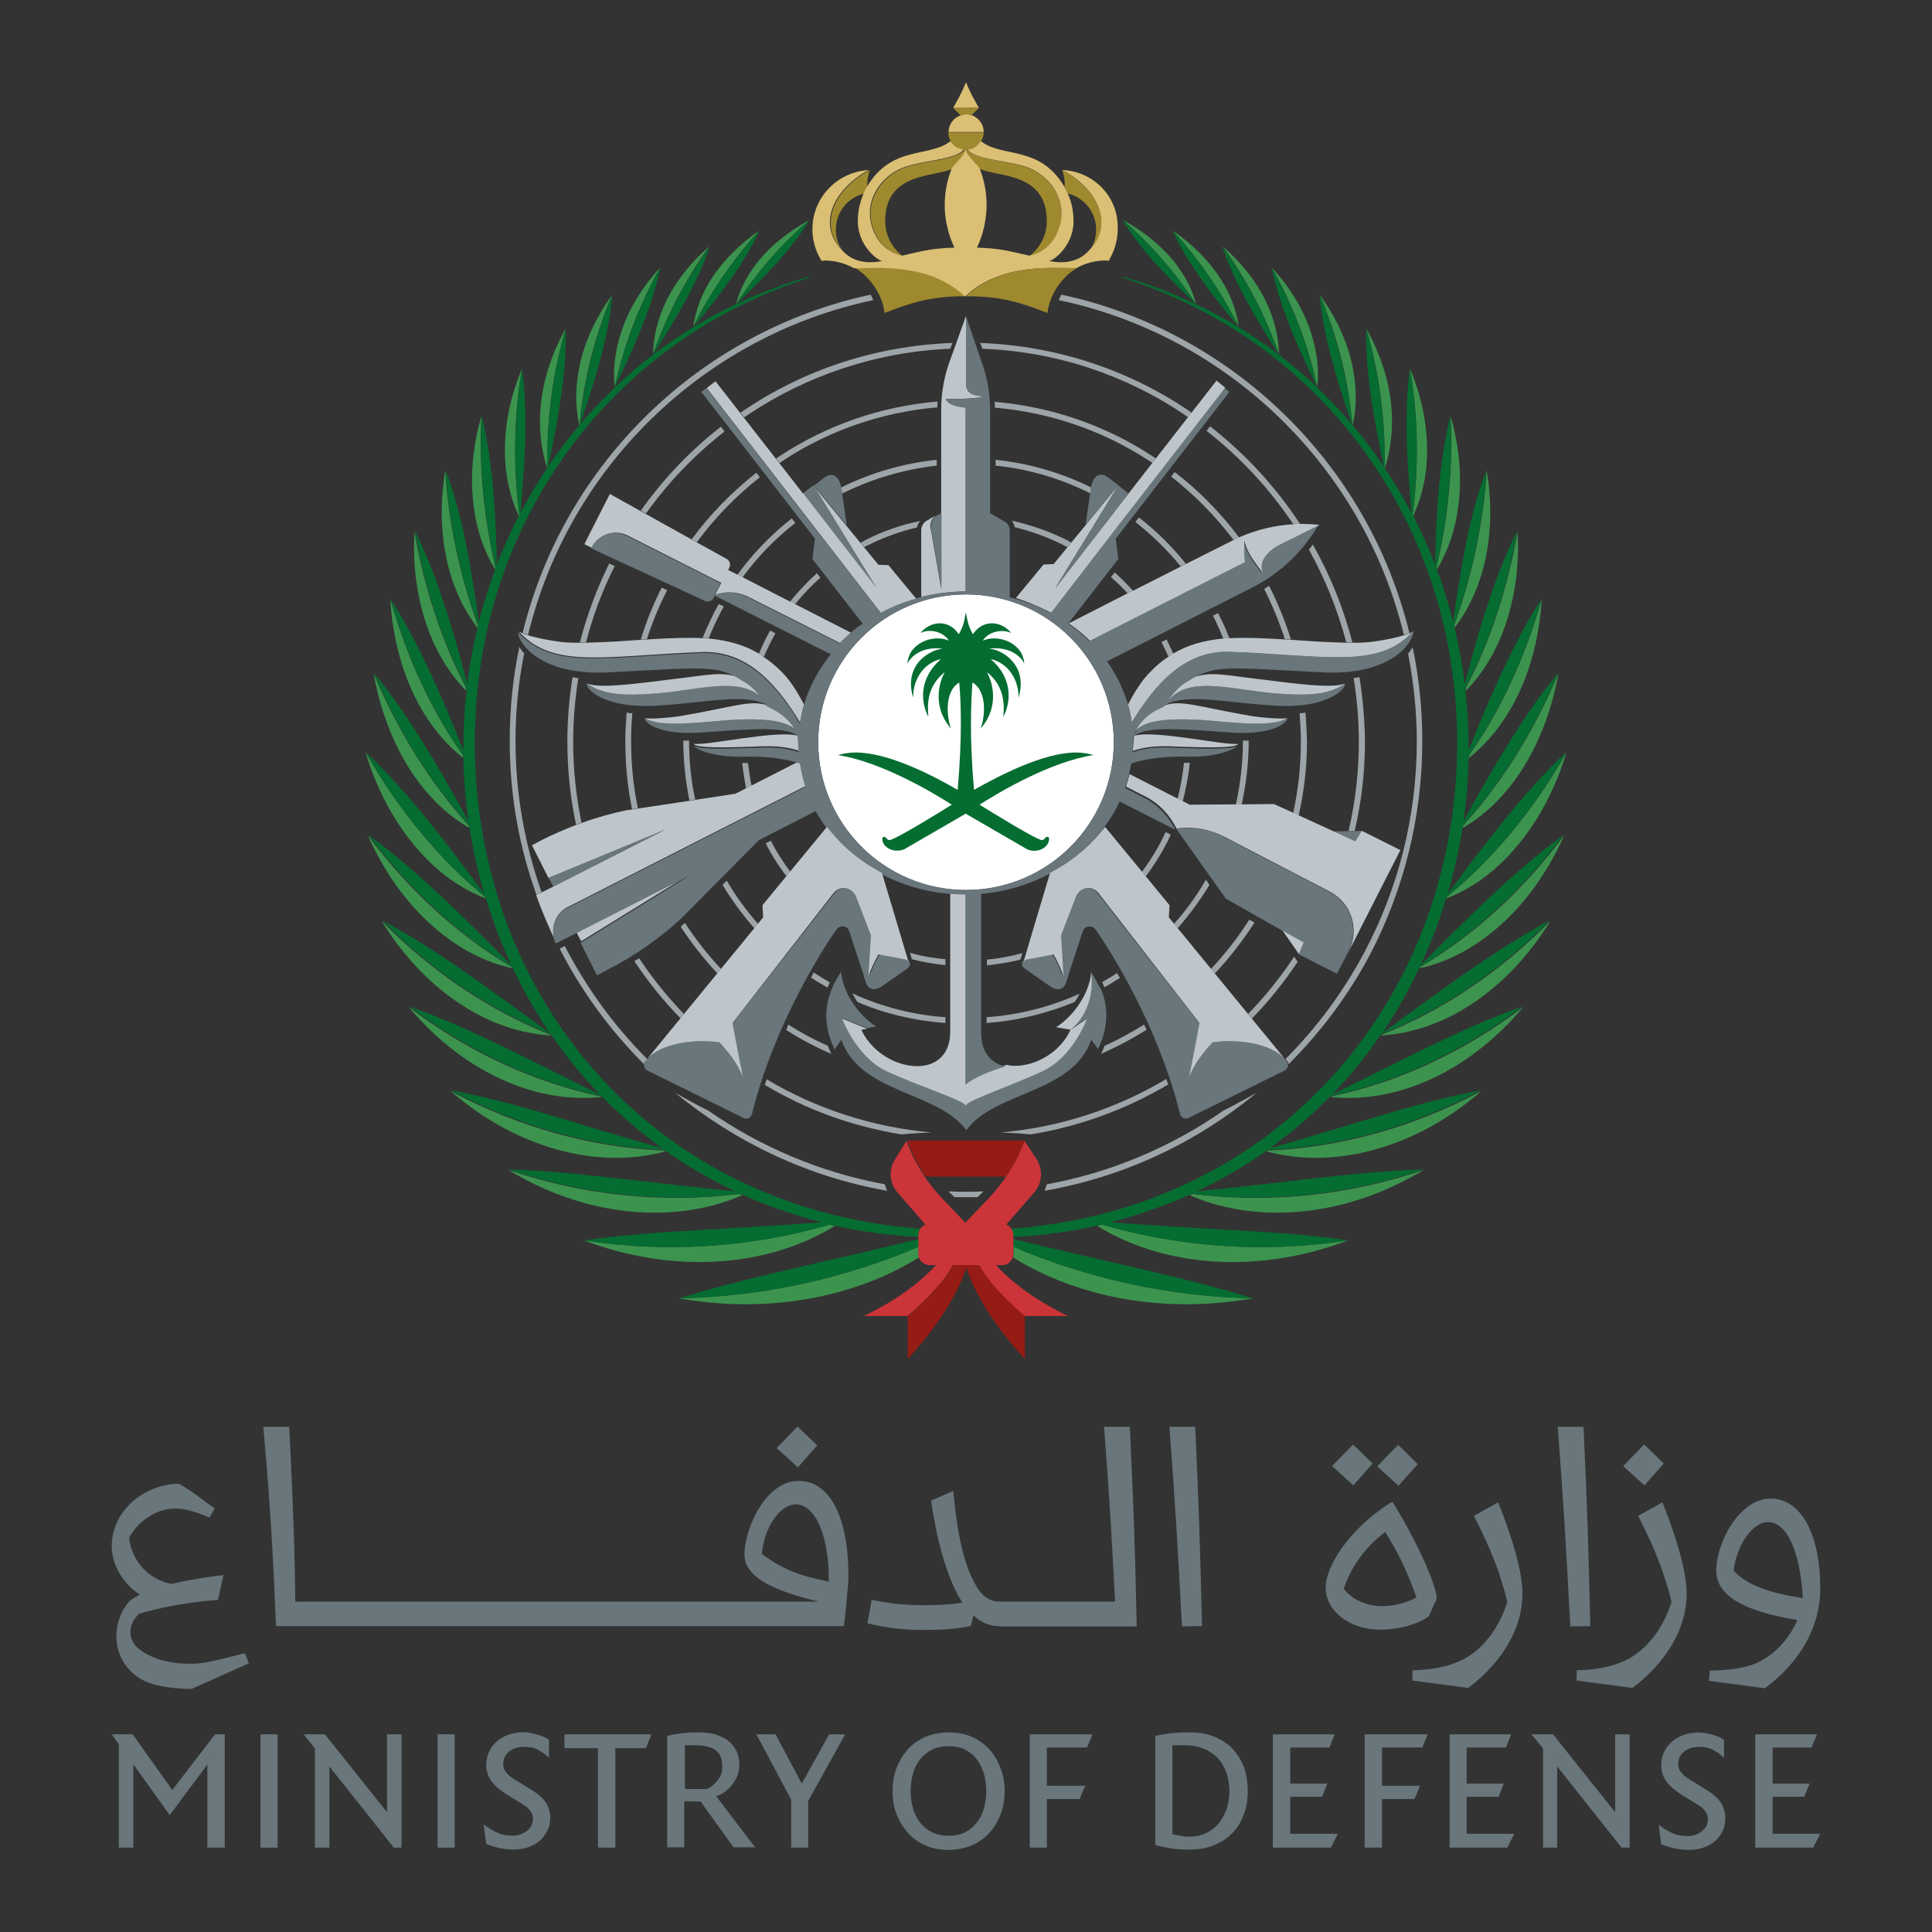 <?xml version="1.0" encoding="UTF-8"?> <svg xmlns="http://www.w3.org/2000/svg" xmlns:xlink="http://www.w3.org/1999/xlink" version="1.1" id="Layer_1" x="0px" y="0px" viewBox="0 0 600 600" style="enable-background:new 0 0 600 600;" xml:space="preserve"><rect x="0" y="0" width="600" height="600" fill="#333333" stroke="none"/> <style type="text/css"> .st0{fill:#69767B;} .st1{fill:#DBBF74;} .st2{fill:#9E892E;} .st3{fill:#9EA5A9;} .st4{fill:#3C934E;} .st5{fill:#056D31;} .st6{fill:#951B15;} .st7{fill:#CB3438;} .st8{fill:#FFFFFF;} .st9{fill:#BEC6CB;} </style> <g> <path class="st0" d="M75.7,513.5c-9,2.3-12.5,3.2-16.4,3.2c-7,0-12.7-1.7-16.5-4.9c-0.6-0.5-1.1-1.2-1.5-1.9 c-1.4-2.4-0.9-5.8,1.3-8.1c0.2-0.2,0.4-0.5,0.5-0.6c7.1-2.1,15.8-3.7,24.3-4.3l0.3,0l1.7-7.8l-0.5,0.1c-5.7,0.7-11.1,1.6-15.6,2.7 c-7.1-1.3-12.4-7.1-13.2-14.3c2.8-5.4,8.7-9.1,14.3-9.1c2.9,0,5.5,0.7,10.4,2.7l0.3,0.1l1.6-2.9l-0.3-0.2c-1.8-1.2-3.2-2.2-4.6-3.3 c-1.8-1.3-3.5-2.6-6.2-4.1c-10.1,0-20.9,7.8-20.9,19.4c0,5.7,3.5,11.7,8.7,15c-0.5,0.3-2.2,1.3-2.2,1.3c-1.1,0.7-2,1.8-2.9,3.4 c-3.2,5.8-2.8,12.7,0.9,17.5c2.2,2.9,5.3,4.9,8.9,5.8c3.3,0.8,7.1,1.3,11.2,1.3h0.1l0.1,0c3.2-1.4,5.9-2.6,8.5-3.8 c2.9-1.3,5.7-2.6,9-4l0.3-0.1l-1.2-3.1L75.7,513.5z M248,459.9c-10.3,0-16.8,15-16.8,22.8c0,6.4,7.1,10.9,23.1,14.7H91.7 c-0.2-18.6-0.7-28.6-1.5-46.8l-0.4-7.5h-8l0,0.4c2.3,25.4,3.1,41.7,3.9,61.2l0,0.3H262l0.1-0.3c0.3-1.7,1.4-12.7,1.4-15.5 C263.4,470.8,257.6,459.9,248,459.9 M257.4,491.2c-9.8-2-14.5-4-20.8-8.6c0.7-8.2,5.6-15.4,10.5-15.4c6.1,0,10.3,9.6,10.3,23.4 V491.2z M253.8,448.9l-6.1-5.9l-6.5,6.7l6.6,6L253.8,448.9z M516.7,454.5l-6.1-5.9l-6.5,6.7l6.6,6L516.7,454.5z M440.3,454.7 l-6.1-6l-6.5,6.7l6.6,6L440.3,454.7z M426.3,454.5l-6.1-5.9l-6.5,6.7l6.6,6L426.3,454.5z M465.2,466.6l-7.5,4.2l0.2,0.3 c5.2,10.1,8.3,18.3,10.2,26.4c-2.8,9.1-8.9,16.3-15.9,18.8c-3.1,1.4-8,2.3-13.2,2.4l-0.3,0l-0.1,3.2l17.4,2.3 c10.7-8.1,16.8-18.7,16.8-29.1c0-6.4-2.3-15.2-7.4-28.3L465.2,466.6z M493.9,505c-0.6-25.5-1-37.3-2.1-61.6l0-0.3h-8l0,0.4 c1.8,23.7,2.6,37.6,3.6,56.8l0.3,4.8L493.9,505L493.9,505z M516.2,466.6l-7.5,4.2l0.2,0.3c5.2,10.1,8.3,18.3,10.2,26.4 c-2.8,9.1-8.9,16.3-15.9,18.8c-3.1,1.4-8,2.3-13.2,2.4l-0.3,0l-0.1,3.2l17.4,2.3c10.7-8.1,16.8-18.7,16.8-29.1 c0-6.4-2.3-15.2-7.4-28.3L516.2,466.6z M549.9,465.4c-9.7,0-16.9,13.6-16.9,22.4c0,7.6,8.3,12.6,25.2,15.3 c-2.7,6.2-7.5,11.2-13,13.5c-3,1.3-7.7,2.1-13.9,2.2l-0.3,0l-0.3,3.2l17.4,2.3c11.1-8.2,17.2-19.2,17.2-31 C565.3,476.4,559.3,465.4,549.9,465.4 M538.4,487.8c0.9-8,5.9-15.1,10.6-15.1c5.9,0,10,8.8,10.9,23.6 C549,494.7,542.3,492,538.4,487.8 M350.9,443.4l0-0.3h-8l0,0.4c1.7,21.8,2.4,35,3.4,53.9h-35.8c-3.4,0-5.9-1.9-8-6.1 c-3.2-6-5.2-14.8-6.4-27.8l0-0.5l-6.9,3l0,0.3c1.9,13.1,5.1,23.8,9,30.3c0.2,0.4,0.5,0.7,0.7,1.1c-4,0.7-7.9,0.8-12.4,0.8 c-5.4,0-10.2-0.5-15.4-1.6l-0.4-0.1l-1.3,7.3l0.3,0.1c5.2,1.3,11.1,2,16.1,2c5.1,0,10.5-0.1,15.5-1.2l0.2,0l0.8-3.3 c2.4,2.2,5.1,3.3,7.7,3.3l0.2,0.1l42.8,0l0-0.4C352.5,478.8,352,467.9,350.9,443.4 M446.2,496.5c0-4.6-7.6-20.5-13.8-30.1 c-1.6,0.8-4.2,2.8-5.9,4.1c-8.7,7-14.8,16.3-14.8,22.6c0,7.2,7.5,13,16.8,13c5.7,0,11.2-1.4,15.2-4.1L446.2,496.5z M429.2,498.8 c-4.9,0-9.4-2.1-11.9-5.4c2.3-6.9,7-13.3,12.9-17.6c4.1,6.5,6.9,12.4,9.7,20.3C436.5,498,432.2,498.8,429.2,498.8 M373.3,505 c-0.6-25.5-1-37.3-2.1-61.6l0-0.3h-8l0,0.4c1.8,23.7,2.6,37.6,3.6,56.8l0.3,4.8L373.3,505L373.3,505z"></path> <polygon class="st0" points="53.5,555.9 41.2,538.6 34.7,538.6 36.9,541.7 36.9,573.8 41.4,573.8 41.4,547.9 52.7,563.7 64.4,548 64.4,573.8 69.8,573.8 69.8,538.6 66.8,538.6 "></polygon> <polygon class="st0" points="249,553.9 241,538.9 240.9,538.6 234.9,538.6 245.7,558.9 245.7,573.8 251,573.8 251,559.3 262.5,538.6 257.5,538.6 "></polygon> <path class="st0" d="M224.8,556.7c0.8-0.6,1.6-1.2,2.3-2.1c0.7-0.8,1.3-1.8,1.8-2.9c0.5-1.1,0.7-2.4,0.7-3.7c0-1.7-0.3-3.2-1-4.4 c-0.6-1.2-1.5-2.3-2.6-3.1c-1.1-0.8-2.4-1.4-4-1.9c-1.5-0.4-3.2-0.6-5-0.6c-2.2,0-4,0.1-5.5,0.3c-1.3,0.2-2.6,0.4-3.9,0.7l-0.4,0.1 v34.6h5.3v-14.3l5.1,0.1l10.2,14.2h6.7l-12.1-15.9C223.3,557.6,224,557.2,224.8,556.7 M223.9,551.1c-0.3,0.8-0.7,1.4-1.2,2 c-0.5,0.6-1,1.1-1.5,1.5c-0.4,0.3-0.9,0.7-1.6,1h-6.9v-13.6h3c2.9,0,5.1,0.5,6.5,1.5c1.4,1,2.1,2.7,2.1,4.9 C224.3,549.5,224.2,550.3,223.9,551.1"></path> <rect x="80.9" y="538.6" class="st0" width="5.3" height="35.2"></rect> <rect x="135.9" y="538.6" class="st0" width="5.3" height="35.2"></rect> <polygon class="st0" points="120.2,562.8 100.9,538.6 94.3,538.6 97.8,543 97.8,573.8 102.3,573.8 102.3,548.6 122.3,573.8 124.7,573.8 124.7,538.6 120.2,538.6 "></polygon> <polygon class="st0" points="175.3,542.9 185.7,542.9 185.7,573.8 191.1,573.8 191.1,542.9 200.6,542.9 202.3,538.6 175.3,538.6 "></polygon> <path class="st0" d="M168.9,559L168.9,559c-0.6-0.7-1.3-1.3-2-1.9c-0.7-0.5-1.4-1-2.1-1.4l-3.2-2c-0.7-0.4-1.4-0.8-2-1.2 c-0.6-0.4-1.2-0.8-1.7-1.3c-0.5-0.5-0.9-1-1.2-1.5c-0.3-0.5-0.4-1.2-0.4-1.9c0-0.9,0.2-1.6,0.5-2.3c0.4-0.7,0.9-1.2,1.5-1.7 c0.6-0.4,1.3-0.8,2.1-1c0.8-0.2,1.6-0.3,2.5-0.3c1.6,0,3.1,0.3,4.3,1c0.9,0.5,1.7,1,2.4,1.6l0.9,0.8v-5.6l-0.3-0.2 c-0.3-0.2-0.7-0.4-1.1-0.6c-0.6-0.3-1.2-0.5-1.9-0.7c-0.7-0.2-1.4-0.4-2.2-0.6c-2.6-0.5-5-0.2-7,0.5c-1.4,0.5-2.7,1.2-3.7,2.1 c-1,0.9-1.9,2-2.4,3.2c-0.6,1.3-0.9,2.7-0.9,4.2c0,1.7,0.5,3.3,1.5,4.8c1,1.5,2.7,2.9,5,4.4l4.6,2.8c0.5,0.3,1,0.7,1.6,1.1 c0.5,0.4,0.9,1,1.3,1.6c0.4,0.6,0.5,1.2,0.5,2c0,0.8-0.2,1.5-0.5,2.1c-0.3,0.6-0.8,1.2-1.4,1.6c-0.6,0.5-1.2,0.8-2,1.1 c-0.7,0.3-1.5,0.4-2.3,0.4c-1.9,0-3.5-0.3-5-1c-1.1-0.5-2.1-1.1-3.1-1.8l-1-0.7l0.8,6.1l0.3,0.1c1.1,0.4,2.4,0.8,3.7,1.1 c1.4,0.3,3,0.5,4.5,0.5c1.6,0,3.1-0.2,4.5-0.7c1.4-0.5,2.6-1.2,3.6-2c1-0.9,1.8-1.9,2.4-3.2c0.6-1.2,0.9-2.6,0.9-4.1 c0-1.1-0.2-2.1-0.6-3C170,560.5,169.5,559.7,168.9,559"></path> <path class="st0" d="M533.8,559c-0.6-0.7-1.3-1.3-2-1.9c-0.7-0.5-1.4-1-2.1-1.4l-3.2-2c-0.7-0.4-1.3-0.8-2-1.2 c-0.6-0.4-1.2-0.8-1.7-1.3c-0.5-0.5-0.9-1-1.2-1.5c-0.3-0.5-0.4-1.2-0.4-1.9c0-0.9,0.2-1.6,0.5-2.3c0.4-0.7,0.9-1.2,1.5-1.7 c0.6-0.4,1.3-0.8,2.1-1c0.8-0.2,1.6-0.3,2.5-0.3c1.6,0,3.1,0.3,4.3,1c0.9,0.5,1.7,1,2.4,1.6l0.9,0.8v-5.6l-0.3-0.2 c-0.3-0.2-0.7-0.4-1.1-0.6c-0.6-0.3-1.2-0.5-1.9-0.7c-0.7-0.2-1.4-0.4-2.2-0.5c-2.6-0.5-5-0.2-7,0.5c-1.4,0.5-2.7,1.2-3.7,2.1 c-1,0.9-1.9,2-2.4,3.2c-0.6,1.3-0.9,2.7-0.9,4.2c0,1.7,0.5,3.3,1.5,4.8c1,1.5,2.7,2.9,5,4.4l4.6,2.8c0.5,0.3,1,0.7,1.6,1.1 c0.5,0.5,0.9,1,1.3,1.6c0.4,0.6,0.5,1.2,0.5,2c0,0.8-0.2,1.5-0.5,2.1c-0.3,0.6-0.8,1.2-1.4,1.6c-0.6,0.5-1.2,0.8-2,1.1 c-0.7,0.3-1.5,0.4-2.3,0.4c-1.9,0-3.6-0.3-5-1c-1.1-0.5-2.1-1.1-3.1-1.8l-1-0.7l0.8,6.1l0.3,0.1c1.2,0.4,2.4,0.8,3.7,1.1 c1.4,0.3,3,0.5,4.6,0.5s3.1-0.2,4.5-0.7c1.4-0.5,2.6-1.2,3.6-2c1-0.9,1.8-1.9,2.4-3.2c0.6-1.2,0.8-2.6,0.8-4.1c0-1.1-0.2-2.1-0.6-3 C535,560.5,534.4,559.7,533.8,559"></path> <polygon class="st0" points="455.5,558 465.4,558 467,553.9 455.5,553.9 455.5,542.7 467.7,542.7 469.3,538.6 450.2,538.6 450.2,573.8 468.1,573.8 470.3,569.5 455.5,569.5 "></polygon> <polygon class="st0" points="423.8,573.8 429.2,573.8 429.2,558.7 439.3,558.7 441,554.6 429.2,554.6 429.2,542.7 441.7,542.7 443.4,538.6 423.8,538.6 "></polygon> <path class="st0" d="M307.1,543.1c-1.5-1.6-3.4-2.9-5.5-3.8c-2.1-0.9-4.5-1.3-7-1.3c-2.5,0-4.8,0.5-7,1.3c-2.1,0.9-4,2.2-5.5,3.8 c-1.5,1.6-2.7,3.6-3.6,5.8c-0.9,2.2-1.3,4.7-1.3,7.3c0,2.7,0.4,5.2,1.3,7.4c0.9,2.2,2.1,4.1,3.6,5.8c1.5,1.6,3.4,2.9,5.5,3.8 c2.1,0.9,4.5,1.3,7,1.3c2.5,0,4.9-0.5,7-1.3c2.1-0.9,4-2.2,5.5-3.8c1.5-1.6,2.7-3.6,3.6-5.8c0.9-2.2,1.3-4.7,1.3-7.3 s-0.4-5.1-1.3-7.3C309.8,546.7,308.6,544.7,307.1,543.1 M306.3,556.2c0,2-0.3,3.9-0.8,5.6c-0.5,1.7-1.3,3.2-2.3,4.4 c-1,1.2-2.2,2.2-3.6,2.9c-1.4,0.7-3.1,1-5,1s-3.5-0.3-5-1c-1.4-0.7-2.7-1.6-3.7-2.9c-1-1.2-1.8-2.7-2.3-4.4 c-0.5-1.7-0.8-3.6-0.8-5.6c0-2,0.3-3.9,0.8-5.6c0.5-1.7,1.3-3.2,2.3-4.4c1-1.2,2.2-2.2,3.7-2.9c1.4-0.7,3.1-1,5-1s3.5,0.3,5,1 c1.4,0.7,2.7,1.7,3.6,2.9c1,1.2,1.7,2.7,2.3,4.4C306,552.4,306.3,554.3,306.3,556.2"></path> <polygon class="st0" points="550.5,569.5 550.5,558 560.3,558 562,553.9 550.5,553.9 550.5,542.7 562.6,542.7 564.3,538.6 545.1,538.6 545.1,573.8 563.1,573.8 565.3,569.5 "></polygon> <polygon class="st0" points="501.6,562.8 482.3,538.6 475.6,538.6 479.2,543 479.2,573.8 483.6,573.8 483.6,548.6 503.6,573.8 506.1,573.8 506.1,538.6 501.6,538.6 "></polygon> <polygon class="st0" points="400.7,558 410.6,558 412.2,553.9 400.7,553.9 400.7,542.7 412.9,542.7 414.5,538.6 395.3,538.6 395.3,573.8 413.3,573.8 415.5,569.5 400.7,569.5 "></polygon> <polygon class="st0" points="319.8,573.8 325.1,573.8 325.1,558.7 335.3,558.7 337,554.6 325.1,554.6 325.1,542.7 337.6,542.7 339.3,538.6 319.8,538.6 "></polygon> <path class="st0" d="M382.7,543c-1.6-1.6-3.5-2.8-5.7-3.7c-2.2-0.9-4.8-1.3-7.6-1.3c-2.2,0-4.2,0.1-5.9,0.3 c-1.5,0.2-2.9,0.4-4.3,0.7l-0.4,0.1v33.9l0.4,0.1c1.2,0.3,2.7,0.6,4.3,0.9c1.8,0.3,3.8,0.4,5.9,0.4c2.7,0,5.2-0.4,7.5-1.3 c2.2-0.9,4.2-2.1,5.7-3.7c1.6-1.6,2.8-3.5,3.6-5.7c0.9-2.2,1.3-4.7,1.3-7.4c0-2.8-0.4-5.4-1.2-7.6 C385.4,546.5,384.2,544.6,382.7,543 M381.8,556.4c0,1.8-0.3,3.5-0.8,5.2c-0.6,1.7-1.4,3.2-2.4,4.5c-1,1.3-2.4,2.4-3.9,3.1 c-2.3,1.2-5.2,1.5-8.3,0.9c-1-0.2-1.7-0.3-2.3-0.5v-27.6h3.9c2.2,0,4.2,0.4,5.9,1.1c1.7,0.7,3.1,1.7,4.3,2.9c1.1,1.2,2,2.8,2.7,4.5 C381.5,552.4,381.8,554.3,381.8,556.4"></path> <g> <path class="st1" d="M305.5,41L305.5,41h-10.9c0-2.4,1.6-4.5,3.8-5.2c0.5-0.2,1.1-0.3,1.7-0.3C303,35.5,305.5,38,305.5,41"></path> <path class="st2" d="M305.5,41c0,3-2.4,5.5-5.5,5.5c-0.2,0-0.4,0-0.6,0c-1.8-0.2-3.3-1.2-4.1-2.6c-0.5-0.8-0.8-1.8-0.8-2.8H305.5z "></path> <path class="st1" d="M300,25.5L300,25.5c-1.1,3.1-4,8-4,8h4h4C304,33.5,301.1,28.6,300,25.5"></path> <path class="st2" d="M300,33.5L300,33.5h-4l2.3,2.3c0.5-0.2,1.1-0.3,1.7-0.3c0.6,0,1.1,0.1,1.7,0.3l2.3-2.3H300z"></path> <path class="st3" d="M242.5,141.4c-0.5,0.3-1,0.7-1.5,1l1.1,1.4c0.5-0.4,1.1-0.7,1.6-1.1c13.9-9,30-14.7,47.4-16.2 c0-0.6,0-1.2,0.1-1.8C273.3,126.2,256.8,132.1,242.5,141.4"></path> <path class="st3" d="M225,134c-9.3,7.3-17.6,15.9-24.4,25.5l-1.6-0.9c7-9.9,15.4-18.7,24.9-26.1L225,134z"></path> <path class="st3" d="M300,370.1c-1.8,0-3.6,0-5.4-0.1c0.2,0.3,0.5,0.5,0.7,0.7l1.1,1.1c1.2,0,2.4,0,3.6,0c1.2,0,2.4,0,3.6,0 l1.1-1.1c0.2-0.2,0.5-0.5,0.7-0.7C303.6,370.1,301.8,370.1,300,370.1"></path> <path class="st3" d="M282.6,295.9c3.8,1.1,7.2,1.6,11,2v1.8c-3.6-0.3-6.8-0.9-10.4-1.8L282.6,295.9z"></path> <path class="st3" d="M162.3,196.6c0.5,0.2,1.1,0.4,1.7,0.6h0c12.6-52.1,54.5-92.9,107.2-104c-0.2-0.5-0.5-1.1-0.8-1.7 C217.3,102.9,175.1,144,162.3,196.6"></path> <path class="st3" d="M190.9,175.8c-3.8,7.5-6.8,15.5-8.9,23.7c-0.6,0-1.2,0-1.9,0c2.2-8.6,5.3-16.8,9.1-24.5L190.9,175.8z"></path> <path class="st3" d="M179.6,210.6c-1,6.4-1.6,12.9-1.6,19.6c0,8.7,0.9,17.1,2.6,25.3c-0.6,0.2-1.1,0.4-1.7,0.6 c-1.8-8.4-2.7-17-2.7-25.9c0-6.8,0.6-13.4,1.6-19.9L179.6,210.6z"></path> <path class="st3" d="M374.7,133.8c10.5,8.2,19.6,18,27,29.1c0.7,0,1.4-0.1,2.1-0.1c-7.6-11.6-17.1-21.9-28-30.4L374.7,133.8z"></path> <path class="st3" d="M346.2,177.8c2,1.8,3.9,3.7,5.7,5.7l-1.7,0.8c-1.6-1.8-3.4-3.5-5.2-5.1L346.2,177.8z"></path> <path class="st3" d="M353.7,160.7c5.4,4.2,10.3,9,14.6,14.4l-1.6,0.8c-4.2-5.1-8.9-9.7-14.1-13.8L353.7,160.7z"></path> <path class="st3" d="M363.7,148c7.3,5.7,13.8,12.3,19.4,19.7c0.6-0.3,1.1-0.5,1.7-0.8c-5.7-7.6-12.4-14.5-20-20.3L363.7,148z"></path> <path class="st3" d="M161.3,200.9c-2,9.4-3,19.2-3,29.2c0,16.8,2.9,32.8,8.3,47.8l1.6-0.8c-5.2-14.7-8.1-30.5-8.1-47 c0-9.3,0.9-18.4,2.7-27.2C162.1,202.2,161.7,201.6,161.3,200.9L161.3,200.9L161.3,200.9z"></path> <path class="st3" d="M194.6,221.3c-0.2,2.9-0.4,5.9-0.4,8.9c0,7.2,0.7,14.3,2.1,21.1l1.8-0.3c-1.4-6.7-2.1-13.7-2.1-20.9 c0-2.9,0.1-5.8,0.4-8.6C195.7,221.5,195.2,221.4,194.6,221.3L194.6,221.3z"></path> <path class="st3" d="M212.2,230c0,6.4,0.7,12.6,1.9,18.6l1.8-0.3c-1.3-5.9-1.9-12-1.9-18.3h0C213.4,230,212.5,230,212.2,230z"></path> <path class="st3" d="M230.5,237c0.3,2.6,0.7,5.2,1.2,7.8l1.7-0.8c-0.5-2.3-0.8-4.6-1.1-7h0C231.5,236.9,231.1,236.9,230.5,237 L230.5,237z"></path> <path class="st3" d="M238.1,335.2c15.3,9.1,32.6,14.8,51.2,16.5c0,0-5.4,0.2-9.4,0.6c-15.5-2.6-29.4-7.6-42.4-15.4 C237.5,336.9,238,335.6,238.1,335.2"></path> <path class="st3" d="M244.8,318.2c4.1,2.6,7.8,4.6,12.3,6.6c0.2,0.6,0.5,1.2,0.8,1.9l0.3,0.6c-5.1-2.2-9.4-4.5-14-7.4L244.8,318.2 z"></path> <path class="st3" d="M275.5,369.8c-0.3-0.6-0.5-1.3-0.7-2c-20.1-3.7-38.8-11.7-55-23l0,0c-3.2-1.5-10.1-5.4-10.1-5.4 C228.4,354.7,250.9,365.5,275.5,369.8"></path> <path class="st3" d="M252.7,302c1.6,1.1,3.3,2.1,5,3.1l-0.7,1.6c-1.8-1-3.5-2-5.1-3.1L252.7,302z"></path> <path class="st3" d="M293.6,315.9v1.8c-9.6-0.7-18.8-2.9-27.3-6.5c-0.4-0.6-0.8-1.2-1.1-1.8c-0.2-0.3-0.3-0.6-0.5-0.9 C273.6,312.6,283.4,315.2,293.6,315.9"></path> <path class="st3" d="M205.5,182.5c-2.6,5.1-4.8,10.5-6.5,16.1c0.7,0,1.3-0.1,1.9-0.1c1.7-5.3,3.8-10.4,6.3-15.2L205.5,182.5z"></path> <path class="st3" d="M223.2,187.6c-1.9,3.4-3.5,6.9-5,10.5c0.6,0,1.3,0.1,1.9,0.1c1.4-3.4,2.9-6.7,4.7-9.9L223.2,187.6z"></path> <path class="st3" d="M239.2,195.8c-1.3,2.3-2.5,4.7-3.5,7.2v0c0.5,0.3,1,0.6,1.5,1c1.1-2.5,2.3-5,3.6-7.3L239.2,195.8z"></path> <path class="st3" d="M254.8,179.4l-1.1-1.4c-3,2.7-5.8,5.7-8.4,8.9l1.6,0.8C249.3,184.7,251.9,181.9,254.8,179.4"></path> <path class="st3" d="M245.9,161c-6.4,5-12.1,10.9-16.9,17.5l1.6,0.8c4.7-6.4,10.2-12.1,16.4-16.9L245.9,161z"></path> <path class="st3" d="M234.9,146.8c-7.6,6-14.4,12.9-20.1,20.7l1.6,0.9c5.6-7.6,12.2-14.4,19.6-20.2L234.9,146.8z"></path> <path class="st3" d="M437.7,196.6c-0.5,0.2-1.1,0.4-1.7,0.6c-12.6-52.1-54.5-92.9-107.2-104c0.2-0.5,0.5-1.1,0.8-1.7 C382.7,102.9,424.9,144,437.7,196.6"></path> <path class="st3" d="M316.9,298c-3.4,0.9-6.9,1.4-10.4,1.8v-1.8c3.7-0.3,7.3-1,11-2L316.9,298z"></path> <path class="st3" d="M362.8,336.8c-12.9,7.6-27.3,13-42.7,15.5c-4-0.4-9.4-0.6-9.4-0.6c18.7-1.6,36.2-7.5,51.5-16.6L362.8,336.8z"></path> <path class="st3" d="M356.1,319.8c-4.5,2.8-9.2,5.3-14.2,7.5l0.3-0.6c0.3-0.6,0.6-1.2,0.8-1.9c4.3-1.9,8.4-4.2,12.3-6.6 L356.1,319.8z"></path> <path class="st3" d="M390.2,339.4L390.2,339.4c0,0-6.9,3.9-10.1,5.4v0c-16.2,11.3-34.8,19.3-55,23c-0.2,0.7-0.4,1.3-0.7,2 C349.1,365.5,371.6,354.8,390.2,339.4"></path> <path class="st3" d="M346.9,302.2c-1.5,1-3,1.9-4.6,2.8l0.7,1.6c1.6-0.9,3.2-1.9,4.8-2.9L346.9,302.2z"></path> <path class="st3" d="M335.3,308.6c-0.2,0.3-0.3,0.6-0.5,0.9c-0.3,0.6-0.7,1.2-1.1,1.7c-8.5,3.5-17.7,5.8-27.3,6.5v-1.8 C316.6,315.2,326.4,312.6,335.3,308.6"></path> <path class="st3" d="M406.5,170.7c5,9,8.9,18.6,11.6,28.8c0.6,0,1.2,0,1.9,0c-2.8-10.7-6.9-20.9-12.3-30.4 C407.3,169.7,406.9,170.2,406.5,170.7"></path> <path class="st3" d="M392.6,182.9c2.5,5,4.7,10.2,6.4,15.6c0.6,0,1.3,0.1,1.9,0.1c-1.8-5.8-4.1-11.4-6.8-16.7 C393,182.7,392.8,182.8,392.6,182.9"></path> <path class="st3" d="M376.7,191.2c1.2,2.3,2.2,4.7,3.2,7.1c0.6-0.1,1.2-0.1,1.9-0.1c-1-2.7-2.2-5.2-3.5-7.8L376.7,191.2z"></path> <path class="st3" d="M360.7,199.4l1.6-0.8c0.7,1.4,1.4,2.9,2.1,4.4c-0.5,0.3-1,0.6-1.5,1C362.2,202.4,361.4,200.9,360.7,199.4"></path> <path class="st3" d="M422.2,210.3l-1.8,0.3c1,6.4,1.6,12.9,1.6,19.6c0,9.6-1.1,19-3.2,27.9l1.9,0c2.1-9,3.2-18.3,3.2-27.9 C423.8,223.4,423.2,216.7,422.2,210.3"></path> <path class="st3" d="M405.4,221.3c-0.6,0.1-1.2,0.2-1.8,0.2c0.2,2.9,0.4,5.7,0.4,8.6c0,7.7-0.8,15.2-2.4,22.4l1.7,0.8 c1.7-7.5,2.6-15.2,2.6-23.1C405.8,227.2,405.7,224.2,405.4,221.3L405.4,221.3z"></path> <path class="st3" d="M386,230c0.2,0,0.4,0,0.7,0l0.1,0c0.4,0,0.7,0,1,0c0,6.9-0.8,13.5-2.2,19.9l-1.8,0 C385.2,243.5,386,236.9,386,230"></path> <path class="st3" d="M367.7,236.9c0.6,0,1.1,0,1.6,0c0.1,0,0.2,0,0.2,0c-0.4,4.1-1.2,8.1-2.2,12l-1.6-0.8 C366.6,244.5,367.3,240.8,367.7,236.9L367.7,236.9L367.7,236.9z"></path> <path class="st4" d="M220.3,76.5c-5.9,5.1-10.3,10.8-13.2,16.6c-2.9,5.9-4.2,11.6-4.3,16.9C206.7,98.8,212.4,87.4,220.3,76.5"></path> <path class="st4" d="M235.8,71.6c-6.2,4.3-11,9.2-14.5,14.4c-3.4,5.2-5.3,10.4-6,15.4C220.4,91.2,227.1,81.1,235.8,71.6"></path> <path class="st4" d="M251.4,68.3C245,71.8,239.8,76,236,80.5c-3.8,4.6-6.2,9.3-7.4,13.9C234.5,85.3,242,76.4,251.4,68.3"></path> <path class="st4" d="M205,83.1L205,83.1c-5.5,6-9.4,12.4-11.7,18.9c-2.3,6.5-3,12.6-2.4,18.3h0C193.5,108,198.1,95.4,205,83.1"></path> <path class="st4" d="M181.3,385.2c15.2,5.8,30.7,7.7,44.9,6.3c13-1.3,24.2-5.3,33.1-10.8c-0.5-0.1-1.1-0.2-1.6-0.4 C233.6,387.3,207.4,389.3,181.3,385.2"></path> <path class="st4" d="M157.8,363.3c13,7.9,26.8,12.2,40,13.1c12.4,0.9,23.5-1.2,32.7-5.2c-0.3-0.1-0.6-0.3-0.9-0.4 C206.4,373.7,181.8,371.5,157.8,363.3"></path> <path class="st4" d="M139.9,338.8L139.9,338.8c10.9,9.5,23,15.7,35,18.7c11.6,2.9,22.4,2.6,31.7,0.1c-0.1-0.1-0.3-0.2-0.4-0.3 C184.1,356.4,161.4,350.3,139.9,338.8"></path> <path class="st4" d="M126.9,312.7c8.9,10.6,19.3,18.4,30,23c10.5,4.6,20.6,5.9,29.8,5c-0.1-0.1-0.1-0.1-0.2-0.2 C166.2,336.2,145.7,327,126.9,312.7"></path> <path class="st4" d="M118.5,286c7,11.4,15.8,20.3,25.2,26.3c9.2,5.9,18.5,8.7,27.3,9.3c-0.1-0.1-0.1-0.2-0.2-0.3 C152.4,314,134.5,302.2,118.5,286"></path> <path class="st4" d="M114.2,259.4c5.3,11.8,12.4,21.5,20.5,28.5c7.9,6.9,16.2,11,24.4,12.8c-0.1-0.1-0.1-0.2-0.2-0.4 C142.7,290.7,127.3,277,114.2,259.4"></path> <path class="st4" d="M113.5,233.6c3.6,11.9,9.2,22.1,16,29.9c6.5,7.6,13.8,12.6,21.3,15.5c-0.1-0.2-0.1-0.3-0.2-0.5 C136.6,267,123.9,251.9,113.5,233.6"></path> <path class="st4" d="M116,209.1c2.1,11.7,6.2,22.1,11.7,30.5c5.2,7.9,11.4,13.7,18,17.5c0-0.2-0.1-0.5-0.1-0.7 C133.9,243.5,123.7,227.5,116,209.1"></path> <path class="st4" d="M121.2,186.1c0.7,11.4,3.4,21.7,7.7,30.4c4,8.1,9.2,14.3,14.9,18.9c0-0.2,0-0.5,0-0.8 C133.7,220.4,126.3,203.9,121.2,186.1"></path> <path class="st4" d="M128.7,165c-0.6,10.9,0.9,21,4,29.7c2.9,8.2,7.1,14.7,12,19.8c0-0.2,0.1-0.5,0.1-0.8 C137.2,199.3,131.7,182.4,128.7,165"></path> <path class="st4" d="M138.3,146c-1.7,10.2-1.4,19.9,0.6,28.6c1.9,8.1,5.2,14.9,9.3,20.3c0.1-0.2,0.1-0.5,0.2-0.7 C143.2,180,139.2,162.7,138.3,146"></path> <path class="st4" d="M149.5,129.2c-2.7,9.4-3.5,18.7-2.5,27.1c0.9,8,3.3,14.8,6.7,20.5c0.1-0.2,0.1-0.4,0.2-0.5 C150.5,162.1,148.6,145.2,149.5,129.2"></path> <path class="st4" d="M162.1,114.5c-3.6,8.6-5.3,17.2-5.3,25.3c0,7.8,1.6,14.6,4.3,20.4c0.1-0.1,0.1-0.2,0.2-0.3 C159.4,145.9,159.4,129.9,162.1,114.5"></path> <path class="st4" d="M175.7,102c-4.3,7.7-6.9,15.7-7.7,23.3c-0.8,7.4,0,14.2,1.9,20c0-0.1,0.1-0.1,0.1-0.2 C169.7,131.5,171.4,116.5,175.7,102"></path> <path class="st4" d="M190.1,91.6L190.1,91.6c-5,6.9-8.3,14.1-9.9,21.1c-1.6,7-1.6,13.5-0.3,19.3c0,0,0,0,0.1-0.1 C181.1,118.9,184.4,105,190.1,91.6"></path> <path class="st4" d="M285.3,387.2c-23.2,9.9-48.4,15.5-74.5,16c17.4,3.1,34.7,2.2,49.8-2c9.5-2.6,17.8-6.3,24.8-10.7 c-0.1-0.4-0.2-0.8-0.2-1.2V387.2z"></path> <path class="st5" d="M213,93.2c3.1-5.7,5.6-11.2,7.4-16.6c-7.9,10.9-13.7,22.2-17.5,33.5C206.4,104.5,209.9,98.9,213,93.2"></path> <path class="st5" d="M227,86.6c3.6-5.1,6.6-10,8.8-14.9c-8.7,9.5-15.5,19.6-20.4,29.8C219.5,96.6,223.5,91.6,227,86.6"></path> <path class="st5" d="M241.4,81.5c3.9-4.4,7.3-8.8,10-13.2c-9.4,8.2-16.9,17-22.7,26.1C233.1,90.2,237.4,85.9,241.4,81.5"></path> <path class="st5" d="M285.3,384.8c-12.2,3-23.8,5.6-34.9,8.2c-14.6,3.4-27.7,6.5-39.5,10.2c26.1-0.5,51.2-6.2,74.5-16L285.3,384.8 L285.3,384.8z"></path> <path class="st5" d="M285.9,381.6c-74.6-5.6-127-59-136.8-127.6c-10-71.4,26.5-134.5,85.1-161.1c7.2-3.4,15.3-6,17.2-6.7l-0.1-0.3 c0,0-1.6,0.5-4.6,1.4c-21.8,7-40.5,18.5-55.8,33c3.1-6.3,6-12.6,8.5-18.9c2.5-6.3,4.4-12.4,5.7-18.3 c-6.9,12.3-11.5,24.8-14.1,37.2v0c-3.8,3.7-7.5,7.5-10.9,11.5c2.4-6.8,4.6-13.6,6.4-20.4c1.8-6.9,3.1-13.5,3.7-19.8 c-5.7,13.4-8.9,27.3-10.2,40.4c0,0,0,0-0.1,0.1c-3.5,4.1-6.7,8.4-9.7,12.8c1.6-7.3,3-14.5,4-21.6c1.1-7.5,1.6-14.5,1.5-21.2 c-4.2,14.5-5.9,29.5-5.7,43.1c0,0.1-0.1,0.1-0.1,0.2c-3,4.5-5.8,9.2-8.3,14c0.7-7.6,1.3-15.1,1.5-22.5c0.2-7.9,0-15.4-1-22.4 c-2.6,15.3-2.6,31.4-0.8,45.4c-0.1,0.1-0.1,0.2-0.2,0.3c-2.5,4.9-4.8,10-6.8,15.2c-0.1-7.8-0.5-15.4-1.1-23 c-0.7-8.3-1.9-16.1-3.6-23.2c-0.9,16.1,1,32.9,4.4,47.1c-0.1,0.2-0.1,0.4-0.2,0.5c-2,5.3-3.7,10.8-5.1,16.3 c-1.1-7.9-2.3-15.6-3.8-23.3c-1.7-8.6-3.8-16.5-6.5-23.8c0.9,16.7,4.9,34,10.1,48.2c-0.1,0.2-0.1,0.5-0.2,0.7 c-1.4,5.7-2.4,11.6-3.2,17.5c-2-7.9-4.2-15.8-6.7-23.4c-2.8-8.7-5.9-16.7-9.5-24c2.9,17.3,8.4,34.3,16.1,48.7 c0,0.3-0.1,0.5-0.1,0.8c-0.7,6.2-1,12.4-1,18.6c-3.1-8-6.4-15.8-9.9-23.4c-4-8.6-8.1-16.6-12.7-23.6c5.1,17.8,12.5,34.3,22.6,48.5 c0,0.2,0,0.5,0,0.8c0.1,6.6,0.7,13.2,1.6,19.7c-4.3-7.9-8.7-15.7-13.4-23.3c-5.2-8.4-10.4-16.1-16-22.8 c7.7,18.5,17.9,34.4,29.6,47.3c0,0.2,0.1,0.5,0.1,0.7c1.1,6.9,2.6,13.8,4.6,20.6c-5.7-7.7-11.4-15.3-17.4-22.7 c-6.4-7.9-12.8-15.1-19.4-21.3c10.3,18.3,23.1,33.4,37.1,44.9c0,0.2,0.1,0.3,0.2,0.5c2.1,7,4.7,13.9,7.9,20.7 c-7.2-7.2-14.3-14.3-21.6-21.2c-7.7-7.2-15.2-13.7-22.8-19.2c13.1,17.5,28.5,31.3,44.7,41c0.1,0.1,0.1,0.2,0.2,0.4 c3.3,7.1,7.2,13.8,11.4,20.1c-8.7-6.3-17.2-12.6-25.8-18.6c-8.9-6.2-17.6-11.8-26.1-16.3c15.9,16.2,33.9,28,52.3,35.3 c0.1,0.1,0.1,0.2,0.2,0.3c4.6,6.7,9.6,12.9,15.1,18.5c-10.1-5-20-10-29.8-14.8c-10.2-4.9-19.9-9.3-29.4-12.6 c18.8,14.2,39.2,23.5,59.6,27.8c0.1,0.1,0.1,0.2,0.2,0.2c5.8,5.9,12,11.2,18.6,16c-11.4-3.2-22.3-6.6-33.1-9.8 c-11.4-3.4-22.2-6.3-32.4-8.2c21.5,11.5,44.2,17.6,66.2,18.5c0.1,0.1,0.3,0.2,0.4,0.3c6.8,4.8,14.1,9,21.6,12.6 c-12.2-1.2-23.8-2.6-35.1-3.9c-12.6-1.4-24.2-2.6-35.2-2.9c24,8.1,48.6,10.4,71.8,7.5c0.3,0.1,0.6,0.3,0.9,0.4 c7.8,3.5,16,6.3,24.4,8.5c-12.5,1-24.5,1.6-36,2.3c-13.6,0.8-26.1,1.6-37.6,3.3c26.1,4.1,52.2,2.1,76.4-4.9 c0.5,0.1,1.1,0.2,1.6,0.4c8.4,1.9,17.1,3,25.9,3.5h0v-0.7C285.3,382.8,285.5,382.1,285.9,381.6"></path> <path class="st4" d="M379.7,76.5c5.9,5.1,10.3,10.8,13.2,16.6c2.9,5.9,4.2,11.6,4.3,16.9C393.3,98.8,387.6,87.4,379.7,76.5"></path> <path class="st4" d="M364.2,71.6c6.2,4.3,11,9.2,14.5,14.4c3.4,5.2,5.3,10.4,6,15.4C379.6,91.2,372.9,81.1,364.2,71.6"></path> <path class="st4" d="M348.7,68.3c6.4,3.5,11.5,7.7,15.4,12.3c3.8,4.6,6.2,9.3,7.4,13.9C365.5,85.3,358,76.4,348.7,68.3"></path> <path class="st4" d="M395,83.1L395,83.1c5.5,6,9.4,12.4,11.7,18.9c2.3,6.5,3,12.6,2.4,18.3h0C406.5,108,401.9,95.4,395,83.1"></path> <path class="st4" d="M418.7,385.2c-15.2,5.8-30.7,7.7-44.9,6.3c-13-1.3-24.2-5.3-33.1-10.8c0.5-0.1,1.1-0.2,1.6-0.4 C366.4,387.3,392.6,389.3,418.7,385.2"></path> <path class="st4" d="M442.2,363.3c-13,7.9-26.8,12.2-40,13.1c-12.4,0.9-23.5-1.2-32.7-5.2c0.3-0.1,0.6-0.3,0.9-0.4 C393.6,373.7,418.2,371.5,442.2,363.3"></path> <path class="st4" d="M460.1,338.8L460.1,338.8c-10.9,9.5-23,15.7-35,18.7c-11.6,2.9-22.4,2.6-31.7,0.1c0.1-0.1,0.3-0.2,0.4-0.3 C415.9,356.4,438.6,350.3,460.1,338.8"></path> <path class="st4" d="M473.1,312.7c-8.9,10.6-19.3,18.4-30,23c-10.5,4.6-20.6,5.9-29.8,5c0.1-0.1,0.1-0.1,0.2-0.2 C433.8,336.2,454.3,327,473.1,312.7"></path> <path class="st4" d="M481.5,286c-7,11.4-15.8,20.3-25.2,26.3c-9.2,5.9-18.5,8.7-27.3,9.3c0.1-0.1,0.1-0.2,0.2-0.3 C447.6,314,465.5,302.2,481.5,286"></path> <path class="st4" d="M485.8,259.4c-5.3,11.8-12.4,21.5-20.5,28.5c-7.9,6.9-16.2,11-24.4,12.8c0.1-0.1,0.1-0.2,0.2-0.4 C457.3,290.7,472.7,277,485.8,259.4"></path> <path class="st4" d="M486.5,233.6c-3.6,11.9-9.2,22.1-16,29.9c-6.5,7.6-13.8,12.6-21.3,15.5c0.1-0.2,0.1-0.3,0.2-0.5 C463.4,267,476.2,251.9,486.5,233.6"></path> <path class="st4" d="M484,209.1c-2.1,11.7-6.2,22.1-11.7,30.5c-5.2,7.9-11.4,13.7-18,17.5c0-0.2,0.1-0.5,0.1-0.7 C466.1,243.5,476.3,227.5,484,209.1"></path> <path class="st4" d="M478.8,186.1c-0.7,11.4-3.4,21.7-7.7,30.4c-4,8.1-9.2,14.3-14.9,18.9c0-0.2,0-0.5,0-0.8 C466.3,220.4,473.7,203.9,478.8,186.1"></path> <path class="st4" d="M471.3,165c0.6,10.9-0.9,21-4,29.7c-2.9,8.2-7.1,14.7-12,19.8c0-0.2-0.1-0.5-0.1-0.8 C462.8,199.3,468.3,182.4,471.3,165"></path> <path class="st4" d="M461.7,146c1.7,10.2,1.4,19.9-0.6,28.6c-1.9,8.1-5.2,14.9-9.3,20.3c-0.1-0.2-0.1-0.5-0.2-0.7 C456.8,180,460.8,162.7,461.7,146"></path> <path class="st4" d="M450.5,129.2c2.7,9.4,3.5,18.7,2.5,27.1c-0.9,8-3.3,14.8-6.7,20.5c-0.1-0.2-0.1-0.4-0.2-0.5 C449.5,162.1,451.4,145.2,450.5,129.2"></path> <path class="st4" d="M437.9,114.5c3.6,8.6,5.3,17.2,5.3,25.3c0,7.8-1.6,14.6-4.3,20.4c-0.1-0.1-0.1-0.2-0.2-0.3 C440.6,145.9,440.6,129.9,437.9,114.5"></path> <path class="st4" d="M424.3,102c4.3,7.7,6.9,15.7,7.7,23.3c0.8,7.4,0,14.2-1.9,20c0-0.1-0.1-0.1-0.1-0.2 C430.3,131.5,428.6,116.5,424.3,102"></path> <path class="st4" d="M409.9,91.6L409.9,91.6c5,6.9,8.3,14.1,9.9,21.1c1.6,7,1.6,13.5,0.3,19.3c0,0,0,0-0.1-0.1 C418.9,118.9,415.6,105,409.9,91.6"></path> <path class="st4" d="M314.7,387.2c23.2,9.9,48.4,15.5,74.5,16c-17.4,3.1-34.7,2.2-49.8-2c-9.5-2.6-17.8-6.3-24.8-10.7 c0.1-0.4,0.2-0.8,0.2-1.2L314.7,387.2L314.7,387.2z"></path> <path class="st5" d="M387,93.2c-3.1-5.7-5.6-11.2-7.4-16.6c7.9,10.9,13.7,22.2,17.5,33.5C393.6,104.5,390.1,98.9,387,93.2"></path> <path class="st5" d="M373,86.6c-3.6-5.1-6.6-10-8.8-14.9c8.7,9.5,15.5,19.6,20.4,29.8C380.5,96.6,376.5,91.6,373,86.6"></path> <path class="st5" d="M358.6,81.5c-4-4.4-7.3-8.8-10-13.2c9.4,8.2,16.9,17,22.7,26.1C366.9,90.2,362.6,85.9,358.6,81.5"></path> <path class="st5" d="M314.7,384.8c12.2,3,23.8,5.6,34.9,8.2c14.6,3.4,27.7,6.5,39.5,10.2c-26.1-0.5-51.2-6.2-74.5-16V384.8z"></path> <path class="st5" d="M314.1,381.6c74.6-5.6,127-59,136.8-127.6c10-71.4-26.5-134.5-85.1-161.1c-7.2-3.4-15.3-6-17.2-6.7l0.1-0.3 c0,0,1.6,0.5,4.6,1.4c21.8,7,40.5,18.5,55.8,33c-3.1-6.3-6-12.6-8.5-18.9c-2.5-6.3-4.4-12.4-5.7-18.3 c6.9,12.3,11.5,24.8,14.1,37.2l0,0c3.8,3.7,7.5,7.5,10.9,11.5c-2.4-6.8-4.6-13.6-6.4-20.4c-1.8-6.9-3.1-13.5-3.7-19.8 c5.7,13.4,8.9,27.3,10.2,40.4c0,0,0,0,0.1,0.1c3.5,4.1,6.7,8.4,9.7,12.8c-1.6-7.3-3-14.5-4-21.6c-1.1-7.5-1.6-14.5-1.5-21.2 c4.2,14.5,5.9,29.5,5.7,43.1c0,0.1,0.1,0.1,0.1,0.2c3,4.5,5.8,9.2,8.3,14c-0.7-7.6-1.3-15.1-1.5-22.5c-0.2-7.9,0-15.4,1-22.4 c2.6,15.3,2.6,31.4,0.8,45.4c0.1,0.1,0.1,0.2,0.2,0.3c2.5,4.9,4.8,10,6.8,15.2c0.1-7.8,0.5-15.4,1.1-23c0.7-8.3,1.9-16.1,3.6-23.2 c0.9,16.1-1,32.9-4.4,47.1c0.1,0.2,0.1,0.4,0.2,0.5c2,5.3,3.7,10.8,5.1,16.3c1.1-7.9,2.3-15.6,3.8-23.3c1.7-8.6,3.8-16.5,6.5-23.8 c-0.9,16.7-4.9,34-10.1,48.2c0.1,0.2,0.1,0.5,0.2,0.7c1.4,5.7,2.4,11.6,3.2,17.5c2.1-7.9,4.2-15.8,6.7-23.4 c2.8-8.7,5.9-16.7,9.5-24c-2.9,17.3-8.4,34.3-16.1,48.7c0,0.3,0.1,0.5,0.1,0.8c0.7,6.2,1,12.4,1,18.6c3.1-8,6.4-15.8,9.9-23.4 c4-8.6,8.1-16.6,12.7-23.6c-5.1,17.8-12.5,34.3-22.6,48.5c0,0.2,0,0.5,0,0.8c-0.1,6.6-0.7,13.2-1.6,19.7 c4.3-7.9,8.7-15.7,13.4-23.3c5.2-8.4,10.4-16.1,16-22.8c-7.7,18.5-17.9,34.4-29.6,47.3c0,0.2-0.1,0.5-0.1,0.7 c-1.1,6.9-2.6,13.8-4.6,20.6c5.7-7.7,11.4-15.3,17.4-22.7c6.4-7.9,12.8-15.1,19.4-21.3c-10.3,18.3-23.1,33.4-37.1,44.9 c-0.1,0.2-0.1,0.3-0.2,0.5c-2.1,7-4.7,13.9-7.9,20.7c7.2-7.2,14.3-14.3,21.6-21.2c7.7-7.2,15.2-13.7,22.8-19.2 c-13.1,17.5-28.5,31.3-44.7,41c-0.1,0.1-0.1,0.2-0.2,0.4c-3.3,7.1-7.2,13.8-11.4,20.1c8.7-6.3,17.2-12.6,25.8-18.6 c9-6.2,17.6-11.8,26.1-16.3c-15.9,16.2-33.9,28-52.3,35.3c-0.1,0.1-0.1,0.2-0.2,0.3c-4.6,6.7-9.6,12.9-15.1,18.5 c10.1-5,20-10,29.8-14.8c10.2-4.9,19.9-9.3,29.4-12.6c-18.8,14.2-39.2,23.5-59.6,27.8c-0.1,0.1-0.1,0.2-0.2,0.2 c-5.8,5.9-12,11.2-18.6,16c11.4-3.2,22.3-6.6,33.1-9.8c11.4-3.4,22.2-6.3,32.4-8.2c-21.5,11.5-44.2,17.6-66.2,18.5 c-0.1,0.1-0.3,0.2-0.4,0.3c-6.8,4.8-14.1,9-21.6,12.6c12.2-1.2,23.8-2.6,35.1-3.9c12.6-1.4,24.2-2.6,35.2-2.9 c-24,8.1-48.6,10.4-71.8,7.5c-0.3,0.1-0.6,0.3-0.9,0.4c-7.8,3.5-16,6.3-24.4,8.5c12.5,1,24.5,1.6,36,2.3 c13.6,0.8,26.1,1.6,37.6,3.3c-26.1,4.1-52.2,2.1-76.4-4.9c-0.5,0.1-1.1,0.2-1.6,0.4c-8.4,1.9-17.1,3-25.9,3.5v-0.7 C314.7,382.8,314.5,382.1,314.1,381.6"></path> <path class="st6" d="M300,365.4L300,365.4h12.5c1.9-2.8,3.5-5.8,4.9-9l0.9-2.1l0-0.1H300h-18.3l0.9,2.2c1,2.5,2.3,4.8,3.6,7.1 c0.4,0.6,0.8,1.3,1.2,1.9H300z"></path> <path class="st7" d="M309.3,392.9h1.9c1.5,0,2.8-1,3.3-2.3c0.1-0.4,0.2-0.8,0.2-1.2v-2.1v-2.4v-0.6v-0.7c0-0.7-0.2-1.4-0.6-2 c-0.4-0.6-0.9-1-1.6-1.3l8.7-10c2.5-2.9,2.8-7.1,0.7-10.3l-3.7-5.7l0,0.1l-0.9,2.1c-1.3,3.2-3,6.2-4.9,9c-1.7,2.5-3.6,4.8-5.7,7 l-6.9,7.2l-6.9-7.2c-2.1-2.2-4-4.5-5.7-7c-0.4-0.6-0.8-1.3-1.2-1.9c-1.4-2.3-2.6-4.6-3.6-7.1l-0.9-2.2L278,360 c-2.1,3.2-1.8,7.4,0.7,10.3l8.7,10c-0.6,0.3-1.2,0.7-1.6,1.3c-0.4,0.6-0.6,1.3-0.6,2v0.7v0.6v2.4v2.1c0,0.4,0.1,0.8,0.2,1.2 c0.5,1.3,1.8,2.3,3.3,2.3h2c-5.6,5.9-12.9,11.3-22.5,15.8h13.6c0,0,10.4-8.5,14.1-15.8h0h4h4h0c3.7,7.3,14.1,15.8,14.1,15.8h13.6 C322.2,404.1,314.8,398.8,309.3,392.9"></path> <path class="st6" d="M281.9,408.7l0,13.4c8.4-9.3,15-18.8,18.2-28.4c3.2,9.7,9.8,19.1,18.2,28.4l0-13.4c0,0-10.4-8.5-14.1-15.8 H296C292.3,400.2,281.9,408.7,281.9,408.7"></path> <path class="st8" d="M300,276.4c-25.3,0-45.9-20.5-45.9-45.9c0-25.3,20.5-45.9,45.9-45.9c25.3,0,45.9,20.5,45.9,45.9 C345.9,255.9,325.3,276.4,300,276.4"></path> <path class="st5" d="M334.1,233.7c-9.9,0-23.7,7.1-31.6,11.6c-1.5-16.8-0.9-27.7-0.5-33.3c0,0,0-0.1,0.1,0 c4.9,3.1,3.5,11.6,2.5,14.1c0,0,0.1,0.1,0.1,0c6.1-7.2,3.1-15.1,1.9-17.1c0,0,0-0.1,0.1-0.1c5.4,4.4,5.2,10.3,4.9,13.5 c0,0.1,0.1,0.1,0.1,0c2.2-4.3,2.9-11.7-3.9-17.6c0,0,0-0.1,0-0.1c6,1.5,8.5,7.2,8.5,11.5c0,0.1,0,0.1,0,0.2c0,0.1,0.1,0.1,0.1,0 c0.9-3.2,0.7-5.8-0.1-7.9c-1.8-4.7-6.5-6.8-8.8-7c-0.1,0,0-0.1,0-0.1c4.5-0.4,7.2,1,8.8,2.4c1,0.8,1.5,1.7,1.7,2.1 c0,0,0.1,0,0.1,0c-0.2-1.7-0.8-3.2-1.8-4.3c-2.7-3.2-7.7-4.1-10.9-2.7c0,0-0.1,0-0.1-0.1c2.1-3,6.3-3.3,8.5-2.3c0,0,0.1,0,0.1-0.1 c-3.3-3.8-8.8-3.9-11.7,0.5c0,0-0.1,0-0.1,0c-0.3-0.6-0.6-1.2-0.9-1.8c-0.6-1.4-0.9-3.1-1.2-4.7c0-0.1-0.1-0.1-0.1,0 c-0.3,1.6-0.5,3.2-1.2,4.7c-0.3,0.7-0.6,1.3-0.9,1.8c0,0-0.1,0-0.1,0c-2.9-4.4-8.4-4.3-11.7-0.5c0,0,0,0.1,0.1,0.1 c2.2-1.1,6.4-0.7,8.5,2.3c0,0,0,0.1-0.1,0.1c-3.2-1.4-8.2-0.5-10.9,2.7c-1,1.1-1.6,2.6-1.8,4.3c0,0,0.1,0.1,0.1,0 c0.2-0.4,0.7-1.2,1.7-2.1c1.6-1.4,4.3-2.8,8.8-2.4c0.1,0,0.1,0.1,0,0.1c-2.3,0.3-7,2.3-8.8,7c-0.8,2.1-1,4.7-0.1,7.9 c0,0.1,0.1,0,0.1,0c0-0.1,0-0.1,0-0.2c0-4.3,2.5-10,8.5-11.5c0,0,0.1,0.1,0,0.1c-6.8,6-6.1,13.3-3.9,17.6c0,0,0.1,0,0.1,0 c-0.3-3.3-0.5-9.1,4.9-13.5c0,0,0.1,0,0.1,0.1c-1.2,2-4.2,9.9,1.9,17.1c0,0,0.1,0,0.1,0c-1-2.4-2.4-11,2.5-14.1c0,0,0.1,0,0.1,0 c0.5,5.6,1,16.5-0.5,33.3c-7.9-4.6-21.6-11.6-31.6-11.6c-3.1,0-5.6,0.8-5.5,0.8c13.2,2.1,28.7,11.2,35.3,15.4 c-4.2,2.6-17.8,11-19.4,11c-0.8,0-0.9-1-1.6-1c-0.6,0-0.6,0.5-0.6,0.6c0,2.8,3.8,4.6,6.9,3.2l19-11l19,11c3.1,1.5,6.9-0.4,6.9-3.2 c0-0.2,0-0.6-0.6-0.6c-0.7,0-0.8,1-1.6,1c-1.6,0-15.2-8.4-19.4-11c6.6-4.2,22.1-13.3,35.3-15.4 C339.7,234.5,337.2,233.7,334.1,233.7"></path> <path class="st0" d="M375.9,223.8c6.3,0.5,19.7,2.2,23.9-0.8c0.2,1.2-4.1,5.4-17.5,4.5c-11.3-0.7-26-2.4-30,1 C353.3,223.7,362.8,222.7,375.9,223.8"></path> <polygon class="st0" points="170.3,272.5 171.8,275.3 207,257.4 "></polygon> <polygon class="st0" points="418.7,258.1 414,258.2 420.9,261.4 422.9,258 420.6,258.1 "></polygon> <path class="st0" d="M412.9,277L380,259.9c-4.5-2.4-9.7-3.2-14.7-2.5l15.4,21.7l24.2,13.7l-1.5,3.6l11.8,6l3.5-7 C422.2,288.7,419.6,280.5,412.9,277"></path> <path class="st0" d="M341,305.7c-0.6-1.3-1.3-2.5-2.2-3.8c1.5,12.2-6.4,17.8-6.4,17.8l5.2-3.6c0,0-4.3,11.8-13.7,16.3 c-9.5,4.5-24,9.3-24,10.8c0-1.5-15.3-6.3-24.7-10.8c-9.5-4.5-13.7-16.3-13.7-16.3l7.8,3.2l2.8-0.5c-3-1.9-6-5-8.1-8.7 c-0.5-0.8-0.9-1.7-1.3-2.6c-0.8-1.8-1.3-3.7-1.5-5.7c-0.8,1.3-1.6,2.5-2.2,3.8c-0.3,0.5-0.5,1.1-0.7,1.6 c-2.5,6.1-2.2,12.3,0.9,18.7l2.1-3c5.8,16.8,30,16,38.8,28.1h0c8.7-12.1,33-11.3,38.8-28.1l2.1,2.9c3.1-6.4,3.4-12.6,0.9-18.7 C341.6,306.8,341.3,306.3,341,305.7"></path> <path class="st0" d="M409.6,163"></path> <path class="st0" d="M224.1,223.8c-6.3,0.5-19.8,2.2-23.9-0.8c-0.2,1.2,4.1,5.4,17.5,4.5c11.3-0.7,26-2.4,30,1 C246.7,223.7,237.2,222.7,224.1,223.8"></path> <path class="st0" d="M238.4,219.1c-0.4-0.7-0.9-1.3-1.4-1.8c-6.6-7.4-19.3-3.2-32.5-2c-11.5,1-16,0.1-19.7-1.5 c-2.4-1-2.6-1.5-2.6-1.5s0,0.1,0,0.2c0,1.7,5.8,7.8,22.6,6.6C220.1,218.1,232.1,215.2,238.4,219.1"></path> <path class="st0" d="M361.6,219.1c0.4-0.7,0.9-1.3,1.3-1.8c6.6-7.4,19.3-3.2,32.5-2c11.5,1,16,0.1,19.7-1.5c2.4-1,2.6-1.5,2.6-1.5 s0,0.1,0,0.2c0,1.7-5.8,7.8-22.6,6.6C379.9,218.1,367.9,215.2,361.6,219.1"></path> <polygon class="st9" points="398.3,289 404.9,292.7 403.4,296.3 "></polygon> <path class="st9" d="M245.3,186.8l-14.6-7.5l-1.6-0.8l-3-1.5l0.4-0.7c0.5-1,0.1-2.2-0.8-2.7l-9.2-5.1l-1.6-0.9l-14.2-7.9l-1.6-0.9 l-9.7-5.4l-2.1,4.1l-3.8,7.5l-2,4l2.4,1.2l0.1-0.3c2-4,6.9-5.6,10.9-3.6L224,181l-1.9,3.7l1.5-0.4c2.9-0.7,6-0.3,8.7,1l28.6,14.4 c1.1-1.1,2.2-2.2,3.4-3.2l-17.4-8.9L245.3,186.8z"></path> <path class="st9" d="M332.5,319.8c0,0,7.8-5.6,6.4-17.8c-0.2,1.9-0.7,3.8-1.5,5.7c-0.4,0.9-0.8,1.8-1.3,2.6 c-2.1,3.7-5.1,6.8-8.1,8.7L332.5,319.8z"></path> <path class="st9" d="M315.3,331c-0.9,0-1.9-0.1-2.7-0.3l0,0c-4.7,1.4-7.9,2.9-9.8,4c-1.9,1.1-2.7,1.8-2.7,1.8v-59.1 c-1.7,0-3.3-0.1-5-0.2v43c0,3.5-0.9,6.2-2.8,8.1c-5.8,6-19.9,2-24.8-8.5l1.8-0.3l-7.8-3.2c0,0,4.3,11.8,13.7,16.3 c9.5,4.5,24.7,9.3,24.7,10.8c0-1.5,14.5-6.3,24-10.8c9.5-4.5,13.7-16.3,13.7-16.3l-5.2,3.6C329.2,326.9,321.6,331,315.3,331"></path> <polygon class="st9" points="292.3,182.9 292.3,159.3 292.3,182.9 "></polygon> <path class="st9" d="M305.7,123.1c-1.1,0.3-2.9,0.6-5.7,0.7c-1.7,0.1-3.6,0.1-6.2,0.1c0,0,0,0.4,0.5,0.9c0.2,0.2,0.4,0.3,0.7,0.5 c0.7,0.4,1.8,0.9,3.5,1.1c0.4,0.1,0.9,0.1,1.4,0.2v57.1c-4.7,0-9.4,0.6-13.8,1.7v-20.7c0-1.3,0.7-2.5,1.9-3.1l2.9-1.7 c-1.4,0.8-2.2,2.5-1.9,4.1l0.2,1l3.1,17.8v-55.7c0-5.3,1-10.6,2.9-15.6l4.8-13.4v20C300,121.1,300.3,122.8,305.7,123.1"></path> <polygon class="st9" points="214.2,271.5 179,289.5 180.5,292.3 "></polygon> <path class="st9" d="M409.6,163"></path> <path class="st9" d="M417.7,212.4"></path> <path class="st9" d="M400.4,330.1"></path> <path class="st9" d="M182.3,212.4"></path> <path class="st9" d="M215.5,231.1C215.5,231.1,215.5,231,215.5,231.1C215.5,231,215.5,231.1,215.5,231.1"></path> <path class="st9" d="M247.8,228.5L247.8,228.5c-6.4-1.9-28.1,3.1-32.3,2.5c0,0,0,0,0,0.1c1,1.2,8.8,1.1,18,0.8 c2.9-0.1,9-0.7,14.7,1.3C247.9,229.3,247.8,228.6,247.8,228.5"></path> <path class="st9" d="M247.7,228.2c-0.8-2.9-3.4-6.4-8.2-8.6c-0.4-0.2-0.7-0.3-1.1-0.5c-5.2-1.9-10.3,0.4-27.2,3.3 c-3.2,0.5-9.5,1-10.9,0.6c0,0,0,0,0,0c4.1,3,17.5,1.3,23.9,0.8c13.1-1.1,22.6-0.1,23.7,4.7C247.7,228.4,247.7,228.3,247.7,228.2"></path> <path class="st9" d="M238,218.4c-2.5-3.8-4.9-6.2-7.5-7.5c-5.4-2.8-11.6-1.1-20.6-0.1c-12.1,1.5-23.3,3.1-27.6,1.5 c0,0,0.2,0.4,2.6,1.5c3.7,1.6,8.2,2.5,19.7,1.5c13.3-1.2,25.9-5.4,32.5,2c0.5,0.5,0.9,1.1,1.4,1.8 C238.3,218.9,238.1,218.7,238,218.4"></path> <path class="st9" d="M384.5,231.1C384.5,231.1,384.5,231,384.5,231.1C384.5,231,384.5,231.1,384.5,231.1"></path> <path class="st9" d="M352.2,228.5L352.2,228.5c6.4-1.9,28.1,3.1,32.3,2.5c0,0,0,0,0,0.1c-1,1.2-8.8,1.1-18,0.8 c-2.9-0.1-9-0.7-14.7,1.3C352.1,229.3,352.2,228.6,352.2,228.5"></path> <path class="st9" d="M352.3,228.2c0.8-2.9,3.4-6.4,8.2-8.6c0.4-0.2,0.7-0.3,1.1-0.5c5.2-1.9,10.3,0.4,27.2,3.3 c3.2,0.5,9.5,1,10.9,0.6c0,0,0,0,0,0c-4.1,3-17.5,1.3-23.9,0.8c-13.1-1.1-22.6-0.1-23.7,4.7C352.3,228.4,352.3,228.3,352.3,228.2"></path> <path class="st9" d="M362,218.4c2.5-3.8,4.9-6.2,7.5-7.5c5.5-2.8,11.6-1.1,20.6-0.1c12.1,1.5,23.3,3.1,27.6,1.5 c0,0-0.2,0.4-2.6,1.5c-3.7,1.6-8.2,2.5-19.6,1.5c-13.3-1.2-25.9-5.4-32.5,2c-0.5,0.5-0.9,1.1-1.3,1.8 C361.7,218.9,361.9,218.7,362,218.4"></path> <path class="st9" d="M199.6,330.1"></path> <path class="st9" d="M231.7,244.8l-3.3,1.7l-12.5,1.9l-1.8,0.3l-16,2.4l-1.8,0.3l-1.6,0.2c-4.8,1-9.5,2.3-14.1,4 c-0.6,0.2-1.1,0.4-1.7,0.6c-3.6,1.4-7.1,2.9-10.5,4.6l-3.2,1.7l5.1,10.1l36.6-15.1l-35.2,17.9l-3.6,1.8l-1.6,0.8 c1.8,5,3.9,9.9,6.2,14.7c-2-4-0.5-8.9,3.6-11l73.9-37.6c-0.8-2.4-1.4-4.8-1.7-7.3c-0.2-0.1-0.4-0.1-0.7-0.2l-14.5,7.4L231.7,244.8 z"></path> <path class="st9" d="M235.7,203c-4.5-2.7-9.5-4.1-15.6-4.7c-0.6-0.1-1.2-0.1-1.9-0.1c-1.4-0.1-2.8-0.1-4.2-0.1 c-4,0-8.4,0.2-13.1,0.5c-0.6,0-1.3,0.1-1.9,0.1c-2.5,0.2-4.9,0.3-7.2,0.5c-3.3,0.2-6.6,0.3-9.8,0.4c-0.6,0-1.2,0-1.9,0l-2.1,0 c-4,0-10.3-1.2-14-2.3c-0.7-0.2-1.2-0.4-1.7-0.6c-0.4-0.2-0.7-0.3-1-0.5c-0.1,0-0.1-0.1-0.2-0.1c0,0,0.4,0.4,0.4,0.4 c10.6,11.2,26.2,7.2,56.3,6c14.2-0.6,23.4,9.9,30.7,21.9c0.3-1.9,0.7-3.8,1.2-5.6h0c-1.8-3.4-4.2-7.5-7-10.2 c-1.8-1.8-3.6-3.3-5.6-4.6C236.7,203.6,236.2,203.3,235.7,203"></path> <path class="st9" d="M362.8,204c0.5-0.3,1-0.7,1.5-1v0c4.5-2.7,9.5-4.1,15.6-4.7c0.6-0.1,1.2-0.1,1.9-0.1c1.4-0.1,2.8-0.1,4.2-0.1 c4,0,8.4,0.2,13.1,0.5c0.6,0,1.3,0.1,1.9,0.1c2.5,0.2,4.9,0.3,7.2,0.5c3.3,0.2,6.6,0.3,9.8,0.4c0.6,0,1.2,0,1.9,0l2.1,0 c4,0,10.3-1.2,14-2.3c0.7-0.2,1.2-0.4,1.7-0.6c0.4-0.2,0.7-0.3,1-0.5c0.1,0,0.1-0.1,0.2-0.1c0,0-0.4,0.4-0.4,0.4 c-10.6,11.2-26.2,7.2-56.3,6c-14.2-0.6-23.4,9.9-30.7,21.9c-0.3-1.9-0.7-3.8-1.2-5.6v0c1.8-3.4,4.2-7.5,7-10.2 C359,206.8,360.9,205.2,362.8,204"></path> <path class="st2" d="M300,46.4c-0.1,0.9-0.7,1.7-1.4,2.7c-0.8,0.9-1.8,1.9-2.8,3.3c-5.5,2.7-20.9,0.9-20.9,16.3 c0,4.2,2,8.2,5.4,10.8c-4.3-1-8.3-4.1-9.7-10.5c-1.3-6.9,2.6-13.2,8.8-16.3c5.9-2.9,17.5-2.7,20.1-6.2 C299.6,46.4,299.8,46.4,300,46.4"></path> <path class="st2" d="M269.4,58.1c-0.3,0.5-0.6,1.1-0.9,1.7c0,0.1-0.1,0.2-0.1,0.3h0c-5,1.2-8.8,5.7-8.8,11.1 c0,2.2,0.5,4.3,1.6,5.9c0.2,0.3,0.5,0.6,0.7,0.9l0,0c0,0,0,0,0,0c-5.3-5.2-4.8-11.8-1.1-17.2c2.2-3.1,5.4-5.9,9.2-7.9 c0,0,0,0,0.1,0C269.6,54.2,269.2,56.2,269.4,58.1"></path> <path class="st2" d="M265.5,83.2L265.5,83.2L265.5,83.2c4.7,2.7,8.6,8.4,9.2,14c8.3-3.2,14.1-5.2,25.3-5.2 C288.5,81.2,271.6,83.4,265.5,83.2"></path> <path class="st2" d="M300,46.4c0.1,0.9,0.7,1.7,1.4,2.7c0.8,0.9,1.8,1.9,2.8,3.3c5.5,2.7,20.9,0.9,20.9,16.3c0,4.2-2,8.2-5.4,10.8 c4.3-1,8.3-4.1,9.7-10.5c1.3-6.9-2.6-13.2-8.8-16.3c-5.9-2.9-17.5-2.7-20.1-6.2C300.4,46.4,300.2,46.4,300,46.4"></path> <path class="st2" d="M330.6,58.1c0.3,0.5,0.6,1.1,0.9,1.7c0,0.1,0.1,0.2,0.1,0.3h0c5,1.2,8.8,5.7,8.8,11.1c0,2.2-0.5,4.3-1.6,5.9 c-0.2,0.3-0.5,0.6-0.7,0.9l0,0l0,0c5.3-5.2,4.8-11.8,1.1-17.2c-2.2-3.1-5.4-5.9-9.2-7.9c0,0,0,0-0.1,0 C330.4,54.2,330.8,56.2,330.6,58.1"></path> <path class="st1" d="M329.9,52.8C329.9,52.8,329.9,52.8,329.9,52.8c3.9,2,7.1,4.8,9.3,7.9c3.7,5.4,4.2,12-1.1,17.2l0,0l0,0 c-4.1,4.5-10.1,3.6-11.9,3.2c-0.3-0.1-0.5-0.1-0.5-0.1c1.1,0.3,7.7-4.5,7.7-12.3c0-1.6-0.2-3.3-0.5-4.7s-0.8-2.8-1.3-3.9 c0-0.1-0.1-0.2-0.1-0.3c-0.3-0.6-0.6-1.1-0.9-1.7c-7.6-13.2-19.6-9-26-14.3c-0.4,0.7-1,1.3-1.7,1.8c-0.7,0.5-1.5,0.8-2.4,0.8 c2.6,3.6,14.2,3.3,20.1,6.2c6.2,3.1,10.1,9.4,8.8,16.3c-1.4,6.4-5.4,9.6-9.7,10.5c-3.2-0.7-5.5-1.3-7.8-1.7 c-2.4-0.4-4.8-0.7-8.5-0.8c1-2.1,1.8-4.4,2.3-6.8c0.4-2,0.7-4.2,0.7-6.4c0-3.9-0.7-7.7-2.2-11.5l0,0c-2.1-2.6-4-4.1-4.3-5.9 c-0.3,1.8-2.2,3.3-4.3,5.9l0,0c-1.5,3.7-2.2,7.6-2.2,11.5c0,2.2,0.2,4.3,0.7,6.4c0.5,2.4,1.3,4.7,2.3,6.8 c-3.7,0.1-6.1,0.4-8.5,0.8c-2.4,0.4-4.6,1-7.8,1.7c-4.3-1-8.3-4.1-9.7-10.5c-1.3-6.9,2.6-13.2,8.8-16.3c5.9-2.9,17.5-2.7,20.1-6.2 c-0.9-0.1-1.7-0.4-2.4-0.8c-0.7-0.5-1.3-1.1-1.7-1.8c-6.4,5.3-18.3,1.1-26,14.3c-0.3,0.5-0.6,1.1-0.9,1.7c0,0.1-0.1,0.2-0.1,0.3 c-0.5,1.1-0.9,2.4-1.3,3.9c-0.3,1.5-0.5,3.1-0.5,4.7c0,7.8,6.6,12.6,7.7,12.3c0,0-0.2,0-0.5,0.1c-1.8,0.4-7.8,1.3-11.9-3.2h0v0 c0,0,0,0,0,0c-5.3-5.2-4.9-11.8-1.1-17.2c2.2-3.1,5.4-5.9,9.2-7.9c0,0,0,0,0.1,0c-9.8,0.5-17.6,8.5-17.6,18.4c0,3.1,0.8,6,2.1,8.5 c0.2,0.4,0.5,0.9,0.7,1.3c0.3,0,0.7-0.1,1-0.1c3.3,0,6.4,0.9,9.1,2.4c0,0,0,0,0,0h0c6.1,0.2,23-2.1,34.5,8.8h0 c11.5-10.9,28.4-8.6,34.5-8.8c0,0,0,0,0,0c2.7-1.5,5.8-2.4,9.1-2.4c0.3,0,0.7,0,1,0.1c0.3-0.4,0.5-0.8,0.7-1.3 c1.3-2.5,2.1-5.4,2.1-8.5C347.5,61.2,339.7,53.2,329.9,52.8"></path> <path class="st2" d="M334.5,83.2L334.5,83.2L334.5,83.2c-4.7,2.7-8.6,8.4-9.2,14c-8.3-3.2-14.1-5.2-25.3-5.2 C311.5,81.2,328.4,83.4,334.5,83.2"></path> <path class="st0" d="M438.9,196c0,0-0.4,0.4-0.4,0.4c-10.6,11.2-26.2,7.2-56.3,6c-14.2-0.6-23.4,9.9-30.7,21.9 c-0.3-1.9-0.7-3.8-1.2-5.6c-0.6-1.9-1.3-3.8-2.1-5.6c-0.3-0.7-0.6-1.4-1-2.1c0,0,0,0,0-0.1c0,0,0-0.1-0.1-0.1 c-1-1.9-2.1-3.7-3.3-5.4l45.2-23c8.9-4.5,15.8-11.4,20.5-19.4c0,0-13.1,6.6-13.2,6.7c-0.2,0.1-6.1,3.3-4.5,8.1 c0,0-5.1-5.8-5.5-9.8c0,0-0.2,3.3,0.1,6.7l-48.1,24.4c-2.1-2.1-4.4-3.9-6.6-5.4l15.6-20.1l-0.8-6.3l35.3-45.6l-1.5-1.2l-32.6,42 l-21.5,27.9c-0.1,0-0.1-0.1-0.2-0.1h0c-4.5-2.4-8.3-3.8-12.4-4.8v-20.7c0-1.3-0.7-2.5-1.9-3c0,0-4.2-2.4-4.2-2.4v-32.1 c0-5.3-1-10.6-2.9-15.6L300,98.2v20c0,2.9,0.3,4.6,5.7,4.9c-1.1,0.3-2.9,0.6-5.7,0.7c-1.7,0.1-3.6,0.1-6.2,0.1 c0,0,0.1,0.7,1.2,1.4c0.7,0.4,1.8,0.9,3.5,1.1c0.4,0.1,0.9,0.1,1.4,0.2v57.1c-4.7,0-9.4,0.6-13.8,1.7c-4.4,1.1-9.6,3.2-12.7,4.9 l-54-69.8l-1.6,1.2l35.3,45.6l-0.8,6.3l15.6,20.1c-1.4,0.9-2.7,1.9-3.8,2.9c-1.2,1-2.3,2.1-3.4,3.2l-28.6-14.4 c-2.7-1.4-5.8-1.7-8.7-1l-1.5,0.4l1.9-3.7l-29.2-14.7c-4-2-8.9-0.4-10.9,3.6l-0.1,0.3l35.3,16.3c1,0.5,2.2,0.1,2.7-0.9l0.4-0.7 l36,18.2c-3.8,4.7-6.7,10.1-8.4,15.9c-0.5,1.8-0.9,3.7-1.2,5.6c-7.2-12-16.5-22.5-30.7-21.9c-30.2,1.2-45.7,5.1-56.3-6 c0,0-0.4-0.4-0.4-0.4c-0.3,0.8,0.7,2.6,1.2,3.3c2.7,4.1,10.5,10,27,9.1c16.9-0.9,25.5-1.5,31.2-1c3.9,0.3,7.1,1.6,9.9,3.5 c2.6,1.3,5,3.6,7.5,7.5c0.2,0.2,0.3,0.5,0.5,0.7c0.4,0.1,0.7,0.3,1.1,0.5c4.7,2.2,7.4,5.7,8.2,8.6c0,0.1,0.1,0.2,0.1,0.4 c0,0,0.1,0.8,0.3,4.6c-5.7-2-11.8-1.4-14.7-1.3c-9.2,0.3-17,0.4-18-0.8c0,0,0,0,0,0c0.9,1.3,6.3,3.7,15.5,3.5 c4.1-0.1,10.8,0,16.9,1.9c0.2,0.1,0.4,0.1,0.7,0.2c0.4,2.5,1,4.9,1.7,7.3l-73.9,37.6c-4,2-5.6,6.9-3.6,11l6.2-3.1l35.2-17.9 l-33.7,20.8l5.1,10.1l3.2-1.7c8.3-4.2,16-9.6,22.9-15.9l24.2-24.4l17.6-9c0,0,0,0,0,0c1.4,2.5,3,4.8,4.8,7 c5.9,7.1,13.9,12.6,23.1,15.8c4.3,1.5,8.9,2.5,13.6,2.9c1.6,0.1,3.3,0.2,5,0.2v59.1c0,0,3-2.9,12.5-5.7c-1.9-0.4-3.5-1.2-4.8-2.5 c-1.9-1.9-2.8-4.6-2.8-8.1v-43c4.7-0.4,9.3-1.4,13.6-2.9c9.2-3.2,17.2-8.7,23.1-15.8c1.4-1.7,2.7-3.6,3.9-5.5h0 c0.9-1.4,1.7-2.9,2.4-4.5l0,0l17.3,8.8c-2.2-4.5-5.8-8-9.9-10.1l-5.7-2.9c0.9-2.7,1.5-5.1,1.9-7.6c0.2-0.1,0.4-0.1,0.7-0.2 c6.1-1.9,12.8-2,16.9-1.9c9.2,0.2,14.6-2.3,15.5-3.5c0,0,0,0,0,0c-1,1.2-8.8,1.1-18,0.8c-2.9-0.1-9-0.7-14.7,1.3 c0.2-3.8,0.3-4.6,0.3-4.6c0-0.1,0.1-0.2,0.1-0.4c0.8-2.9,3.4-6.4,8.2-8.6c0.4-0.2,0.7-0.3,1.1-0.5c0.2-0.2,0.3-0.5,0.5-0.7 c2.5-3.8,4.9-6.2,7.5-7.5c2.8-1.9,6.1-3.1,9.9-3.5c5.6-0.5,14.3,0.1,31.2,1c16.6,0.9,24.3-5.1,27-9.1 C438.2,198.5,439.2,196.8,438.9,196 M300,276.4c-25.3,0-45.9-20.5-45.9-45.9c0-25.3,20.5-45.9,45.9-45.9 c25.3,0,45.9,20.5,45.9,45.9C345.9,255.9,325.3,276.4,300,276.4"></path> <path class="st9" d="M422.9,258l-2,3.3l-6.9-3.2l-10.7-4.9l-1.7-0.8l-6-2.7l-10,0.1l-1.8,0l-14.3,0.1l-2.2-1.1l-1.6-0.8l-14.9-7.6 c-0.3,1.2-0.7,2.5-1.1,3.9l5.7,2.9c4.1,2,7.7,5.5,9.9,10c0,0,0,0.1,0.1,0.1c5.1-0.7,10.2,0.2,14.7,2.5l32.9,17.1 c6.7,3.5,9.3,11.7,5.9,18.4l-3.5,7l19.5-38.3L422.9,258z"></path> <path class="st9" d="M326.2,190.2L326.2,190.2c0.1,0,0.1,0.1,0.2,0.1l21.5-27.9l32.6-42l-2.7-2.2l-27.2,34.9l-22.9,29.6l19.7-32.1 l-20.2,24.6l-3.1,0.1l-8.6,10.4C318.9,186.8,322.3,188.2,326.2,190.2"></path> <path class="st0" d="M347.3,150.7L347.3,150.7l-2.7-2.1c-0.7-0.5-1.3-0.9-1.9-1.1c-2-0.5-3.6,1.1-4,4.7l-1.6,10.9L347.3,150.7z"></path> <path class="st3" d="M338.7,152.3c0-0.3,0.1-0.6,0.2-0.9c-9.1-4.5-19.1-7.5-29.7-8.6v1.8c10.5,1.1,20.4,4.1,29.4,8.6L338.7,152.3z "></path> <polygon class="st0" points="350.5,153.3 347.3,150.7 327.6,182.8 "></polygon> <path class="st9" d="M219.5,120.5l54,69.8c2.7-1.5,7-3.3,11-4.4l-8.6-10.4l-3.1-0.1l-20.2-24.6l-3.2,2.5l-27.2-34.9L219.5,120.5z"></path> <path class="st0" d="M263,163.2l-1.6-10.9c-0.4-3.7-2.1-5.2-4-4.7c-0.7,0.2-1.3,0.6-1.9,1.1l-2.7,2.1L263,163.2z"></path> <path class="st3" d="M261.2,151.4c0.1,0.3,0.1,0.6,0.2,0.9l0.1,1c9-4.5,18.9-7.5,29.4-8.7v-1.8 C280.3,143.9,270.3,146.9,261.2,151.4"></path> <polygon class="st0" points="272.4,182.8 252.7,150.7 249.5,153.3 "></polygon> <path class="st9" d="M368.4,175.1l-1.6,0.8l-14.8,7.5l-1.7,0.8l-18.4,9.4c2.2,1.5,4.5,3.3,6.6,5.4l48.1-24.4 c-0.4-3.5-0.1-6.7-0.1-6.7c0.1,0.5,0.2,1,0.4,1.6c0.4,1.1,0.9,2.2,1.6,3.3c0.3,0.5,0.7,1.1,1,1.5c1.3,2,2.6,3.4,2.6,3.4 c-0.2-0.6-0.3-1.2-0.3-1.7c0-2.4,1.9-4.3,3.3-5.4c0.5-0.4,0.9-0.6,1.2-0.8c0.4-0.3-0.9,0.4,13.5-6.8c-2-0.2-4-0.3-5.8-0.3v0 c-0.7,0-1.4,0-2.1,0.1c-5.7,0.3-11.4,1.6-16.9,4c-0.6,0.2-1.1,0.5-1.7,0.8c-0.4,0.2-0.8,0.4-1.2,0.6L368.4,175.1z"></path> <path class="st3" d="M355.8,272.2c3-4,5.7-8.4,7.8-13l-1.6-0.8c-2,4.4-4.5,8.5-7.4,12.4L355.8,272.2z"></path> <path class="st3" d="M365.7,288.3c3.7-4.2,7-8.7,9.9-13.5l-1.1-1.6c-2.8,4.9-6.1,9.5-9.9,13.7L365.7,288.3z"></path> <path class="st3" d="M377.3,302.3c4.6-4.9,8.7-10.2,12.3-15.8l-1.6-0.9c-3.5,5.5-7.5,10.6-11.9,15.3L377.3,302.3z"></path> <path class="st3" d="M388.8,316.3c5.3-5.4,10-11.3,14.2-17.6l-1.1-1.6c-4.2,6.4-9,12.3-14.3,17.8L388.8,316.3z"></path> <path class="st3" d="M212.4,314.9c-5.1-5.3-9.8-11.1-13.9-17.3c-0.5,0.3-1,0.6-1.5,0.9l0,0c4.2,6.3,9,12.3,14.3,17.7L212.4,314.9z "></path> <path class="st3" d="M223.9,300.9c-4.1-4.4-7.9-9.2-11.2-14.3c0,0-1.2,1.1-1.3,1.2c3.4,5.2,7.2,10,11.4,14.5L223.9,300.9z"></path> <path class="st3" d="M235.4,286.9c-3.6-4.1-6.9-8.6-9.7-13.4l-1.3,1.3c2.9,4.8,6.2,9.3,9.9,13.5L235.4,286.9z"></path> <path class="st3" d="M245.4,270.7c-2.2-3-4.3-6.2-6-9.6l-1.6,0.8c1.8,3.6,4,7,6.4,10.2L245.4,270.7z"></path> <path class="st3" d="M231.1,127.4c-0.4,0.3-0.8,0.5-1.1,0.8l1.1,1.4c0.4-0.3,0.8-0.5,1.2-0.8c18.1-12.1,39.6-19.5,62.8-20.5 l0.7-1.8C271.8,107.4,249.6,114.9,231.1,127.4"></path> <path class="st3" d="M268.4,169.9c0.5-0.3,1.1-0.6,1.6-0.8c4.7-2.3,9.6-4.1,14.8-5.3c0.1-0.7,0.5-1.4,0.9-2 c-5.9,1.2-11.6,3.2-16.9,5.9c-0.5,0.3-1.1,0.6-1.6,0.9L268.4,169.9z"></path> <path class="st3" d="M329.9,169.1c0.6,0.3,1.1,0.6,1.6,0.8l1.2-1.4c-0.5-0.3-1.1-0.6-1.6-0.9c-5.3-2.6-11-4.6-16.9-5.9 c0.5,0.6,0.8,1.3,0.9,2C320.3,165,325.3,166.8,329.9,169.1"></path> <path class="st3" d="M357.9,143.8l1.1-1.4c-0.5-0.3-1-0.7-1.5-1c-14.2-9.2-30.8-15.1-48.6-16.6c0,0.6,0.1,1.2,0.1,1.8 c17.3,1.5,33.5,7.2,47.4,16.2C356.9,143.1,357.4,143.5,357.9,143.8"></path> <path class="st3" d="M369,129.6l1.1-1.4c-0.4-0.3-0.8-0.5-1.1-0.8c-18.6-12.5-40.7-20-64.6-20.9l0.7,1.8 c23.2,0.9,44.7,8.3,62.8,20.5C368.2,129.1,368.6,129.3,369,129.6"></path> <path class="st0" d="M289.3,165.1l3.1,17.8v-23.6l-1.3,0.7c-1.5,0.8-2.2,2.5-1.9,4.1L289.3,165.1z"></path> <path class="st0" d="M227.5,317.8c0,0,1.7,9.2,3.3,17.1c-0.1-0.3-0.2-0.5-0.3-0.7c-0.1-0.2-0.8-2.1-2.5-4.7 c-1.4-2.1-2.7-3.8-4.6-5.8h0c-7.4-1-18.4,0-23,5.9c-0.3,0.3-0.4,0.8-0.4,1.2c0,0.6,0.3,1.2,0.9,1.6l29.8,14.7 c0.3,0.2,0.6,0.3,1,0.3c0.5,0,1-0.2,1.3-0.5c0.4-0.4,0.6-1,0.8-2c7-27.3,21.7-50,25.3-55.3c0.6-0.8,0.8-1,0.9-1.2 c0.4-0.4,1-0.7,1.6-0.7c0.6,0,1.2,0.2,1.6,0.6c0.4,0.4,0.5,0.8,1,2.3c0,0.1,4.5,13.6,4.6,14.2c0.2,0.7,0.5,1.3,0.9,1.7 c0.5,0.5,1,0.7,1.7,0.7c0.8,0,1.6-0.3,2.5-0.9l8-5.6c0,0,0.2-0.2,0.3-0.3c0.3-0.3,0.4-0.6,0.4-1c0-0.4-0.2-0.7-0.4-1 c-0.3-0.3-0.6-0.4-0.7-0.4l-8.4-1.6c0,0,0,0,0,0v0c-1.1,1.9-2.3,4.4-3.1,6.7c0.1-1.7,0.6-9.6,0.8-12.6l-4.7-12.2 c-0.5-1.3-1.7-2.3-3.2-2.5c-1.4-0.2-2.9,0.4-3.7,1.5L227.5,317.8z"></path> <path class="st3" d="M200.2,329.8C200.2,329.8,200.2,329.8,200.2,329.8c0,0,0-0.1,0.1-0.1c0,0,0.1-0.1,0.1-0.1l0,0 c0.2-0.2,0.4-0.5,0.6-0.7c-10.3-10.3-18.8-22-25.6-35.1l-1.6,0.8c6.8,13.3,15.7,25.4,26.2,35.9C200,330.2,200.1,330,200.2,329.8"></path> <path class="st9" d="M200.7,329.2c4.7-5.5,15.5-6.5,22.7-5.5h0c1.9,2,3.2,3.7,4.6,5.7c1.7,2.6,2.4,4.5,2.5,4.7 c0.1,0.2,0.2,0.5,0.3,0.7c-1.6-7.9-3.3-17.1-3.3-17.1l31.4-40.4c0.9-1.1,2.3-1.7,3.7-1.5c1.4,0.2,2.6,1.2,3.2,2.5l4.7,12.2 c-0.2,3-0.7,10.9-0.8,12.6c0.8-2.2,2-4.7,3.1-6.7l0,0c0,0,0,0,0,0l8.4,1.6c0.1,0,0.5,0.1,0.7,0.4c0.1,0.1,0.2,0.3,0.3,0.5 c-0.6-2.1-8.3-27.8-8.3-27.8c-6.1-3.2-11.4-7.4-15.7-12.6c-0.5-0.6-0.9-1.1-1.4-1.7l-20,24.3l0.2,3.8L200.7,329.2z"></path> <path class="st0" d="M372.5,317.8c0,0-1.7,9.2-3.3,17.1c0.1-0.3,0.2-0.5,0.3-0.7c0.1-0.2,0.8-2.1,2.5-4.7c1.4-2.1,2.7-3.8,4.6-5.8 h0c7.4-1,18.4,0,23,5.9c0.3,0.3,0.4,0.8,0.4,1.2c0,0.6-0.3,1.2-0.9,1.6l-29.8,14.7c-0.3,0.2-0.6,0.3-1,0.3c-0.5,0-1-0.2-1.3-0.5 c-0.4-0.4-0.6-1-0.8-2c-7-27.3-21.7-50-25.3-55.3c-0.6-0.8-0.8-1-0.9-1.2c-0.4-0.4-1-0.7-1.6-0.7c-0.6,0-1.2,0.2-1.6,0.6 c-0.4,0.4-0.5,0.8-1,2.3c0,0.1-4.5,13.6-4.6,14.2c-0.2,0.7-0.5,1.3-0.9,1.7c-0.5,0.5-1,0.7-1.7,0.7c-0.8,0-1.6-0.3-2.5-0.9l-8-5.6 c0,0-0.2-0.2-0.3-0.3c-0.3-0.3-0.4-0.6-0.4-1c0-0.4,0.2-0.7,0.4-1c0.3-0.3,0.6-0.4,0.7-0.4l8.4-1.6c0,0,0,0,0,0v0 c1.1,1.9,2.3,4.4,3.1,6.7c-0.1-1.7-0.6-9.6-0.8-12.6l4.7-12.2c0.5-1.3,1.7-2.3,3.2-2.5c1.4-0.2,2.9,0.4,3.7,1.5L372.5,317.8z"></path> <path class="st3" d="M441.7,230.2c0-10-1-19.8-3-29.2c-0.3,0.6-1,1.5-1.4,2c1.7,8.8,2.7,17.9,2.7,27.2c0,23.6-5.9,45.9-16.2,65.4 h0c-6.6,12.4-14.8,23.5-24.6,33.3c0.2,0.2,0.4,0.4,0.6,0.7c0,0,0,0,0,0c0,0,0.1,0.1,0.1,0.1c0,0,0,0,0.1,0.1c0,0,0,0,0,0 c0.1,0.2,0.2,0.4,0.2,0.7c10-10,18.6-21.5,25.3-34.1C435.8,276.6,441.7,254.1,441.7,230.2"></path> <path class="st9" d="M399.3,329.2c-4.7-5.5-15.5-6.5-22.7-5.5h0c-1.9,2-3.2,3.7-4.6,5.7c-1.7,2.6-2.4,4.5-2.5,4.7 c-0.1,0.2-0.2,0.5-0.3,0.7c1.6-7.9,3.3-17.1,3.3-17.1l-31.4-40.4c-0.9-1.1-2.3-1.7-3.7-1.5c-1.4,0.2-2.6,1.2-3.2,2.5l-4.7,12.2 c0.2,3,0.7,10.9,0.8,12.6c-0.8-2.2-2-4.7-3.1-6.7c0,0,0,0,0,0l-8.4,1.6c-0.1,0-0.5,0.1-0.7,0.4c-0.1,0.1-0.2,0.3-0.3,0.5 c0.6-2.1,8.3-27.8,8.3-27.8c6.1-3.2,11.4-7.4,15.7-12.6c0.5-0.6,0.9-1.1,1.4-1.7l20,24.3l-0.2,3.8L399.3,329.2z"></path> </g> </g> </svg> 